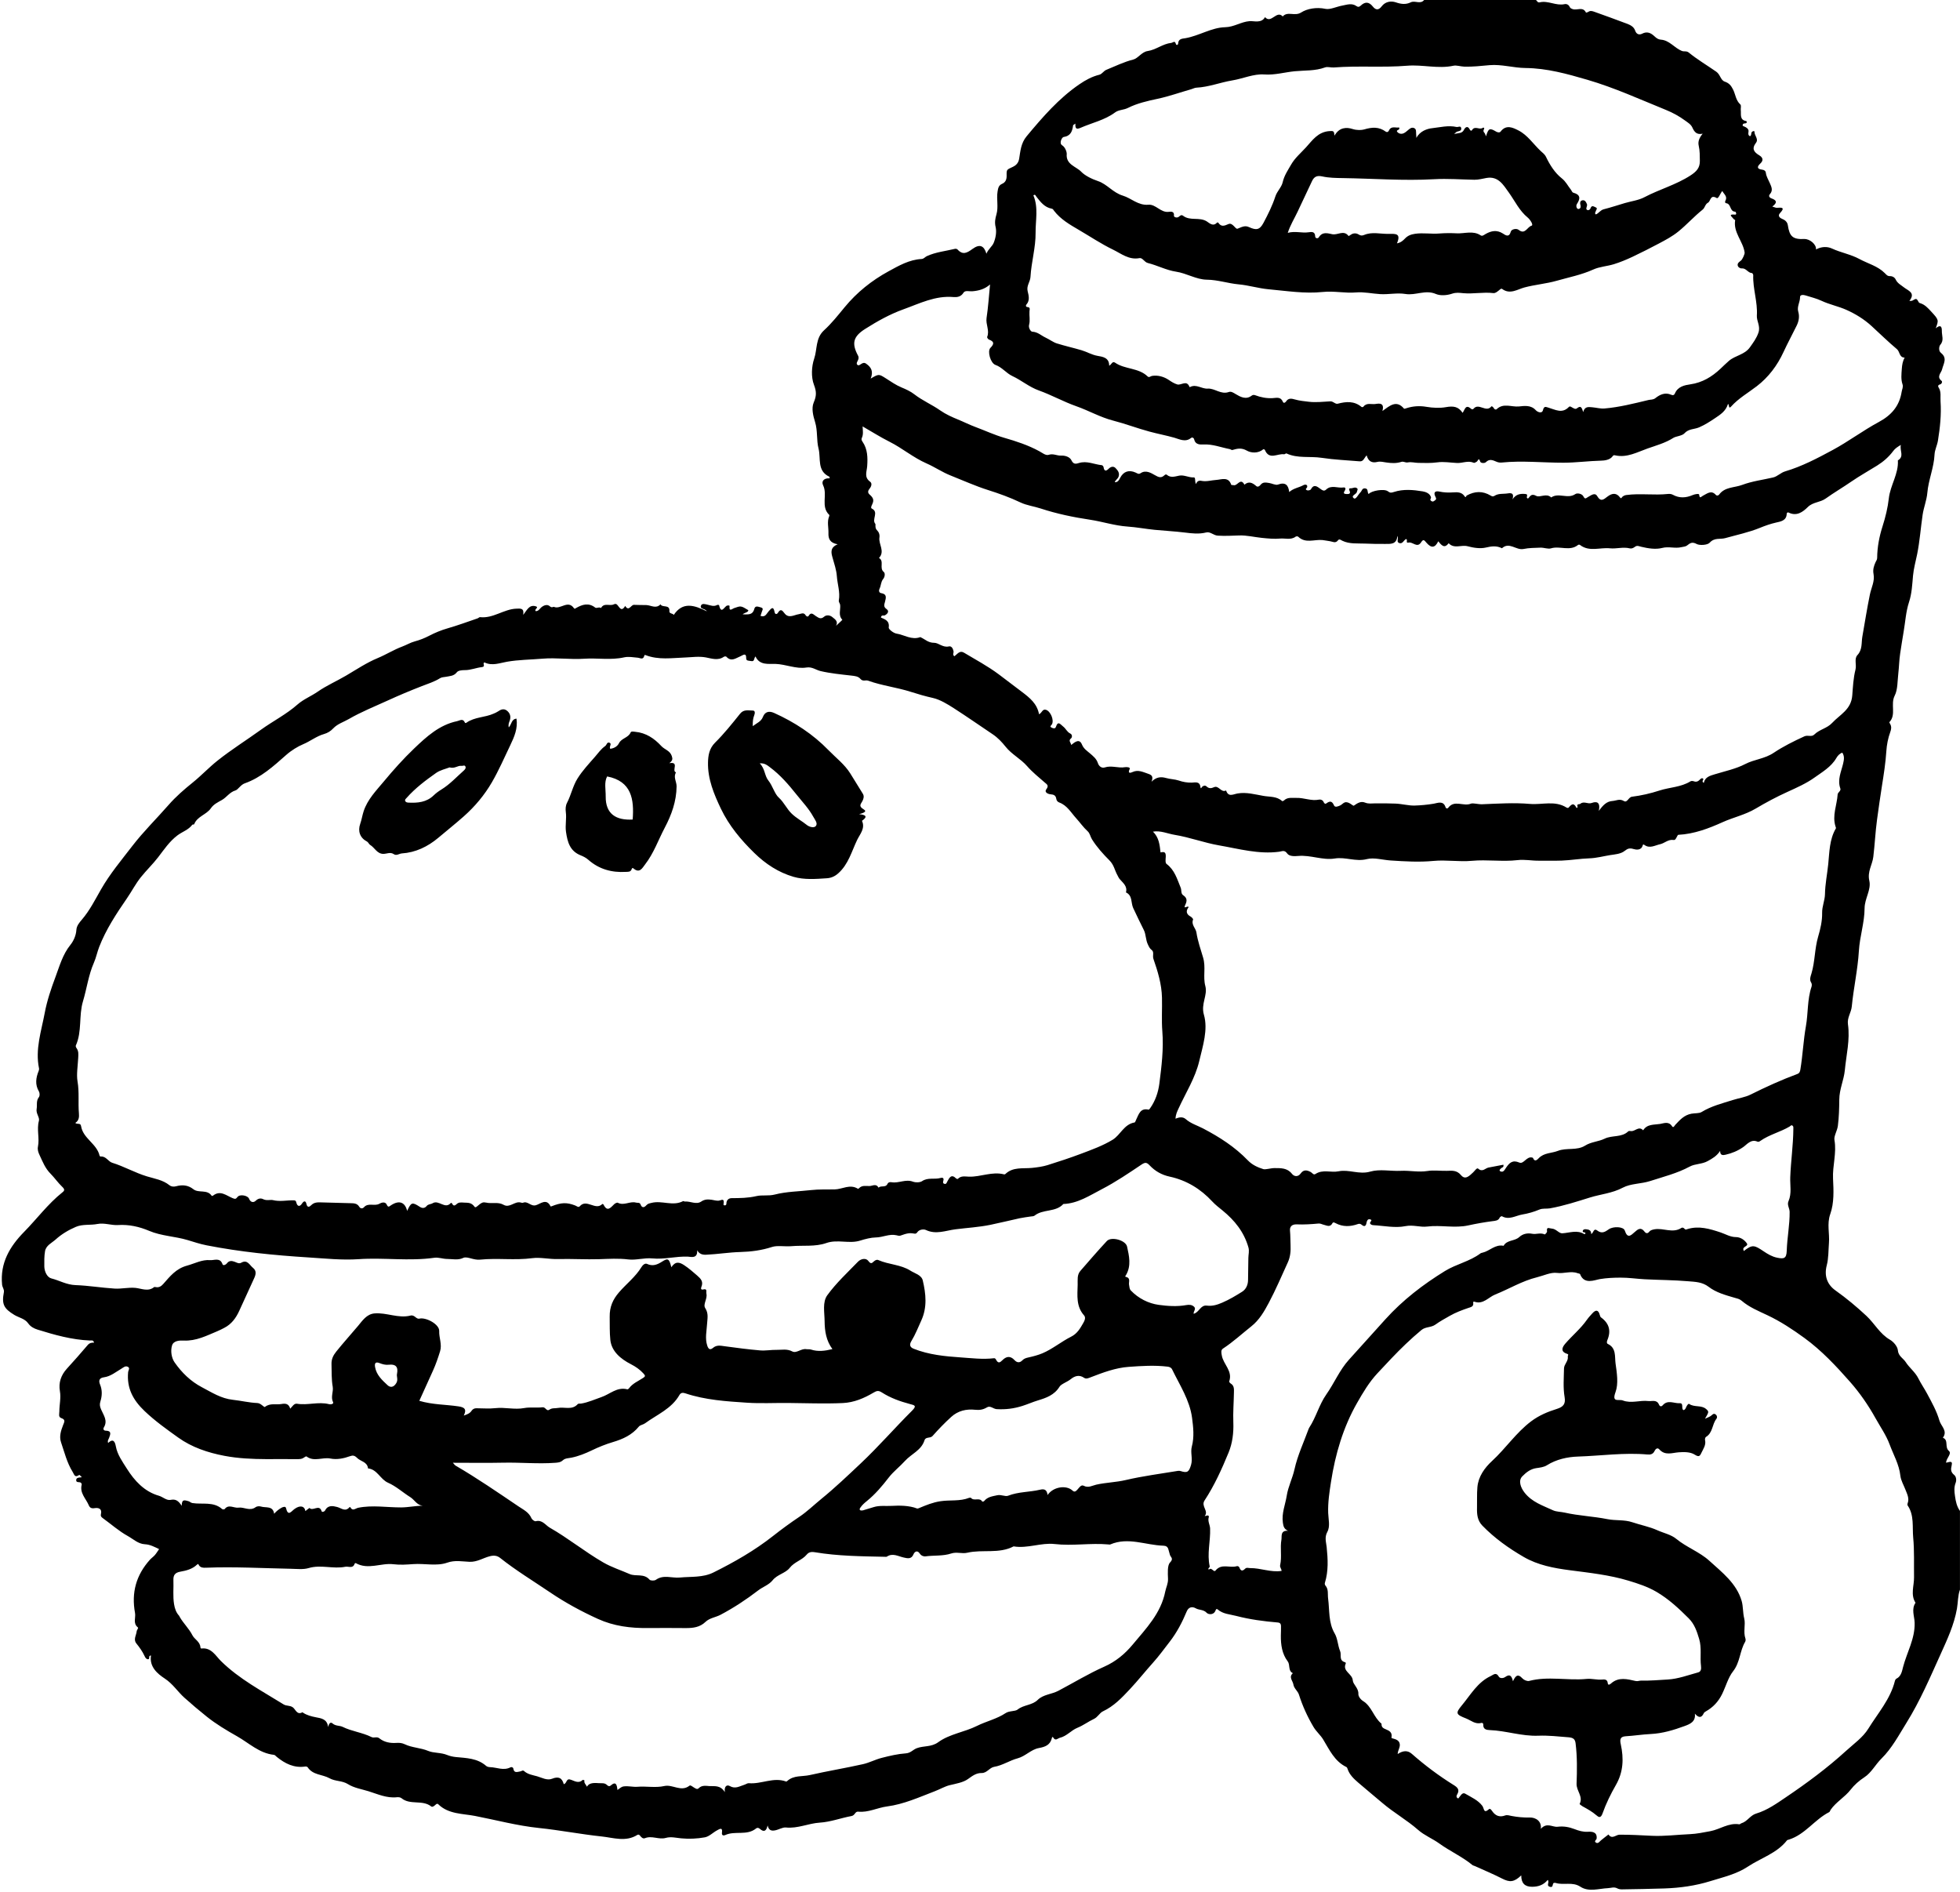 <?xml version="1.0" encoding="UTF-8"?>
<!DOCTYPE svg PUBLIC '-//W3C//DTD SVG 1.0//EN'
          'http://www.w3.org/TR/2001/REC-SVG-20010904/DTD/svg10.dtd'>
<svg height="1369.1" preserveAspectRatio="xMidYMid meet" version="1.0" viewBox="-1.3 -0.0 1418.3 1369.1" width="1418.3" xmlns="http://www.w3.org/2000/svg" xmlns:xlink="http://www.w3.org/1999/xlink" zoomAndPan="magnify"
><g id="change1_1"
  ><path d="M1413.368,1082.421c-0.466-3.236-0.787-6.312,0.495-9.569c0.657-1.669,0.502-4.396-1.061-5.651 c-2.542-2.042-2.532-4.069-1.834-6.937c0.976-4.012-2.258-2.138-4.03-1.918c0.082-3.406,4.4-6.502,2.01-8.557 c-3.261-2.804,0.042-7.832-4.339-9.518c3.661-4.973-1.328-8.342-2.473-12.339 c-1.973-6.89-5.517-13.182-8.889-19.491c-2.012-3.764-4.48-7.291-6.379-11.106 c-2.298-4.616-6.532-7.694-9.143-11.797c-1.773-2.787-5.328-4.255-5.692-8.552 c-0.232-2.737-3.092-6.125-5.695-7.623c-7.359-4.236-11.127-11.736-17.027-17.245 c-7.074-6.606-14.487-12.789-22.359-18.375c-6.314-4.48-8.295-10.854-6.367-18.243 c1.355-5.195,1.163-10.801,1.588-16.23c0.541-6.898-1.567-13.708,0.936-20.797 c2.884-8.165,2.436-17.062,2.018-25.664c-0.456-9.368,2.721-18.498,1.012-28.05 c-0.488-2.73,2.021-6.546,2.488-10.194c0.805-6.286,0.972-12.797,1.014-18.887 c0.053-7.679,3.336-14.176,4.016-21.322c1.052-11.054,3.86-22.065,2.262-33.229 c-0.692-4.836,2.338-8.413,2.772-12.907c1.298-13.435,4.336-26.734,5.132-40.178 c0.62-10.479,4.087-20.51,4.127-30.815c0.028-7.14,4.926-13.456,3.431-19.961 c-1.53-6.657,2.175-11.519,2.879-17.277c1.095-8.954,1.482-18.037,2.697-26.874 c1.11-8.075,2.252-16.239,3.534-24.339c1.335-8.429,2.661-16.8,3.213-25.38 c0.276-4.282,1.19-9.323,2.849-13.778c0.709-1.904,1.025-3.87-0.092-5.787 c-0.246-0.422-0.693-1.164-0.562-1.304c5.17-5.514,0.589-12.868,3.88-19.279 c2.178-4.243,1.939-10.483,2.566-15.854c0.569-4.872,0.615-9.755,1.37-14.667 c0.795-5.173,1.625-10.629,2.517-15.79c1.223-7.08,1.6-14.39,3.872-21.283 c2.05-6.22,2.312-12.646,2.891-19.09c0.47-5.242,1.956-10.393,2.999-15.583 c1.892-9.417,2.564-19.002,3.954-28.484c0.784-5.355,2.942-10.545,3.407-15.902 c0.819-9.44,4.781-18.217,5.219-27.704c0.159-3.45,1.899-6.603,2.463-10.093 c1.523-9.423,2.538-18.816,1.882-28.363c-0.233-3.392,0.657-6.89-1.387-10.075 c-0.763-1.19-0.2-1.93,1.282-2.332c0.987-0.268,1.584-1.885,0.845-2.467 c-3.845-3.03-0.284-5.636,0.369-8.304c1.003-4.097,4.015-8.135-0.79-11.903 c-2.039-1.599-1.284-4.972-0.536-5.825c2.89-3.297,1.101-6.663,1.161-10.003 c0.065-3.591-1.108-4.712-4.421-1.996c2.192-5.927,2.329-6.055-3.397-12.227 c-2.144-2.312-4.377-4.823-7.612-5.87c-0.413-0.134-0.979-0.268-1.159-0.582 c-1.777-3.105-1.747-3.097-4.776-1.332c-0.379,0.221-0.946,0.118-2.132,0.235 c4.705-6.006-0.878-7.404-3.923-9.826c-2.172-1.728-4.694-2.93-5.979-5.687 c-0.711-1.526-2.38-2.494-4.109-2.454c-1.894,0.044-2.582-0.972-3.817-2.212 c-5.073-5.096-12.19-6.845-18.349-10.188c-6.22-3.376-13.365-4.572-19.838-7.57 c-3.48-1.612-7.707-1.442-11.555,0.68c0.432-3.601-4.504-7.745-8.496-7.571 c-8.236,0.359-10.679-1.781-11.89-10.014c-0.326-2.217-1.941-3.707-4.067-4.543 c-2.033-0.8-3.286-2.354-1.619-4.144c3.905-4.192,1.399-4.157-2.22-3.882c-0.88,0.067-1.806-0.472-3.33-0.911 c3.953-2.855,3.023-4.627-0.541-5.877c-1.521-0.533-2.358-1.775-1.207-3.06c2.539-2.835,1.023-5.505-0.081-8.112 c-1.02-2.408-2.496-4.609-2.825-7.301c-0.188-1.543-1.262-2.159-2.776-2.349 c-3.738-0.47-3.693-2.161-1.25-4.398c2.566-2.349,1.766-4.453-0.712-5.937c-3.918-2.346-5.694-4.794-2.396-9.114 c2.059-2.697-1.227-5.222-1.112-8.023c0.029-0.713-1.361-0.464-1.937,0.29c-0.672,0.88-0.053,2.386-1.337,3.022 c-2.301-1.214-0.29-3.42-1.335-4.993c-1.016-1.528-2.617-1.923-3.922-2.556 c-0.285-2.724,2.697-0.926,3.016-2.609c-0.141-0.3-0.245-0.822-0.419-0.846 c-5.019-0.705-3.597-5.038-3.971-7.898c-0.16-1.221,0.499-3.369-0.323-4.102 c-3.263-2.908-3.47-7.208-5.231-10.749c-1.448-2.912-2.885-4.689-6.056-5.778 c-3.044-1.045-3.164-5.101-6.119-7.162c-6.623-4.622-13.627-8.736-19.876-13.84 c-1.736-1.418-3.403-0.514-5.125-1.22c-5.39-2.209-8.924-7.745-15.2-8.143 c-1.761-0.112-3.157-1.123-4.526-2.419c-2.463-2.33-5.228-3.817-8.918-1.885 c-2.029,1.062-4.131,0.508-5.051-2.2c-1.01-2.97-3.627-4.169-6.317-5.166 c-7.712-2.859-15.41-5.76-23.174-8.473c-1.284-0.449-2.857-1.042-4.331-0.017 c-0.511,0.355-1.72,0.68-1.752,0.611c-2.177-4.584-6.388-1.506-9.492-2.505 c-1.028-0.331-1.889-0.66-2.314-1.625c-0.728-1.649-2.279-2.32-3.678-2.01 c-6.167,1.369-11.88-2.753-17.984-1.315c-1.6,0.377-1.898-1-2.733-1.674c-26.981,0-53.962,0-80.943,0 c-2.734,3.346-6.596,0.162-9.645,1.663c-3.583,1.764-7,1.337-10.741,0.049 c-3.788-1.304-7.818-0.44-10.326,2.87c-2.421,3.194-4.5,2.509-6.411,0.126 c-2.822-3.519-5.627-3.584-8.72-0.67c-1.024,0.965-1.909,1.22-3.057,0.402 c-3.394-2.418-6.896-1.038-10.424-0.383c-4.096,0.761-8.787,3.055-12.058,2.347 c-6.574-1.423-13.394-0.079-17.551,2.592c-4.782,3.073-9.822-1.148-13.378,2.897 c-4.463-4.808-8.341,5.606-12.816,0.493c-2.596,4.675-7.979,2.667-11.153,2.907 c-6.262,0.474-11.18,4.257-17.716,4.394c-9.788,0.205-18.79,6.196-28.664,7.927 c-2.336,0.409-5.19,0.292-5.331,3.953c-0.032,0.836-1.285,1.513-1.651,0.206 c-0.772-2.759-2.101-0.875-3.388-0.736c-6.132,0.662-10.953,4.996-17.016,5.883 c-4.322,0.632-6.958,5.29-10.388,6.15c-6.885,1.726-13.012,4.804-19.439,7.405 c-2.153,0.871-3.089,3.085-5.194,3.605c-5.279,1.304-9.909,3.834-14.365,6.879 c-15.003,10.253-26.661,23.791-38.187,37.615c-4.214,5.054-4.514,10.9-5.44,16.398 c-0.581,3.45-2.907,4.943-4.373,5.659c-4.431,2.165-4.782,1.695-4.665,6.27c0.071,2.792-0.679,4.975-3.309,6.111 c-2.566,1.109-2.88,3.227-3.266,5.64c-0.88,5.49,0.779,11.059-0.82,16.533 c-0.849,2.906-1.387,5.677-0.578,9.076c0.854,3.587,0.026,8.054-1.45,11.553c-1.054,2.497-3.896,4.434-5.205,7.756 c-1.75-5.926-4.888-7.246-10.089-3.451c-4.008,2.926-7.023,4.573-10.85,0.36 c-0.361-0.398-1.294-0.58-1.858-0.442c-6.83,1.669-13.935,2.322-20.402,5.325 c-1.285,0.597-2.038,1.934-3.807,2.028c-8.835,0.468-16.413,4.856-23.82,8.903 c-12.121,6.624-22.85,15.148-31.768,25.984c-4.727,5.743-9.428,11.699-14.9,16.689 c-6.287,5.733-4.832,13.707-7.126,20.466c-1.968,5.8-2.304,13.394-0.172,18.976 c1.928,5.048,1.84,8.088-0.166,12.77c-1.843,4.301-0.333,9.928,0.965,14.149 c1.997,6.491,0.933,13.08,2.519,19.249c1.795,6.978-1.277,16.152,7.861,20.364 c0.149,0.069,0.097,0.574,0.18,1.172c-3.775-0.343-6.3,1.809-4.712,5.071c3.336,6.853-1.952,15.315,4.425,21.374 c0.152,0.145,0.065,0.669-0.055,0.955c-1.695,4.023-0.385,8.167-0.535,12.25 c-0.145,3.97,0.964,7.026,6.674,8.048c-5.615,2.312-4.723,6.112-3.76,9.482c1.277,4.469,2.87,9.282,3.154,13.484 c0.396,5.85,2.518,11.658,1.442,17.621c-0.221,1.223,0.835,2.221,0.956,3.221 c0.436,3.617-1.572,7.571,1.597,10.831c0.009,0.009-0.64,0.682-1.002,1.023 c-1.176,1.105-2.362,2.199-3.544,3.297c1.746-3.286-0.879-4.746-2.632-6.237 c-1.767-1.503-4.336-1.813-6.043-0.324c-2.479,2.163-4.014,0.718-6.005-0.49 c-1.566-0.951-3.297-3.365-5.172-0.144c-0.607,1.043-1.787,0.204-2.082-0.297 c-1.448-2.454-3.181-1.183-5.126-0.879c-3.473,0.541-7.322,3.391-10.409-0.86 c-1.514-2.086-2.812-3.211-4.607-0.16c-0.638,1.085-2.067,1.422-2.414-0.521 c-0.888-4.972-2.751-2.268-4.33-0.524c-1.566,1.73-2.395,4.574-5.878,3.241c0.301-0.889,0.66-1.758,0.885-2.662 c0.316-1.271,1.829-2.865-0.79-3.488c-1.729-0.411-3.877-1.517-4.567,1.125c-1.29,4.935-5.087,3.834-8.426,3.961 c0.58-0.605,1.341-0.804,2.02-1.159c0.835-0.437,1.981-0.596,2.068-1.875c-5.377-3.282-5.358-3.226-10.355-1.462 c-1.246,0.44-3.67,2.868-3.226-1.354c0.085-0.813-0.911-0.604-1.596-0.532c-1.984,0.207-4.343,6.966-5.982-0.298 c-0.033-0.147-1.033-0.31-1.387-0.114c-2.464,1.367-4.756,0.268-7.143-0.254 c-1.548-0.339-3.833-1.092-4.537,0.658c-1.085,2.695,2.48,1.782,4.285,4.202 c-9.416-4.649-17.605-7.032-24.023,2.615c-0.514-1.26-3.324-0.777-3.156-2.726 c0.448-5.227-5.144-2.261-6.417-4.992c-3.236,3.498-6.811,0.689-10.248,0.57c-2.979-0.103-5.967,0.004-8.94-0.168 c-2.193-0.127-3.712,5.207-6.369,0.759c-2.819,4.829-4.172,0.778-5.944-0.959 c-0.687-0.674-1.547-0.524-2.329-0.142c-2.917,1.425-7.058-1.418-9.213,2.645 c-1.372-1.043-3.203,0.466-4.239-0.34c-4.783-3.721-9.293-2.231-13.813,0.33 c-0.604,0.342-1.014,0.898-1.573,0.098c-4.335-6.213-9.668,1.17-14.429-0.925 c-0.514-0.226-1.539,0.942-2.947-0.389c-1.788-1.69-4.372-0.867-6.292,0.8c-1.213,1.053-1.967,2.755-3.952,2.673 c-1.421-1.244,2.623-2.673,0.092-3.47c-4.886-1.537-6.495,2.957-9.168,6.157c0.787-4.94-1.835-4.581-4.861-4.478 c-9.214,0.312-16.852,7.245-26.378,6.143c-0.538-0.062-1.126,0.664-1.742,0.873 c-7.238,2.457-14.415,5.134-21.758,7.23c-4.616,1.318-9.22,3.245-13.197,5.315 c-3.474,1.81-6.825,3.135-10.517,4.123c-3.162,0.847-5.992,2.595-9.084,3.742 c-6.076,2.254-11.656,5.81-17.661,8.299c-8.153,3.38-15.471,8.303-22.973,12.72 c-6.774,3.987-14.031,7.118-20.523,11.618c-4.739,3.285-10.335,5.498-14.603,9.261 c-8.144,7.184-17.82,12.04-26.541,18.323c-10.402,7.494-21.309,14.305-31.389,22.329 c-6.25,4.975-11.696,10.813-17.883,15.802c-6.217,5.013-12.247,10.223-17.485,16.218 c-8.708,9.966-18.189,19.231-26.292,29.755c-7.873,10.225-16.158,20.091-22.618,31.37 c-4.293,7.497-8.185,15.299-13.897,21.94c-1.826,2.123-3.753,4.449-3.931,7.383 c-0.25,4.122-2.152,8.139-4.288,10.78c-5.671,7.012-7.917,15.458-10.888,23.394 c-3.135,8.373-6.091,17.122-7.723,25.877c-2.457,13.18-7.018,26.335-4.128,40.136 c0.124,0.595-0.053,1.326-0.29,1.912c-1.98,4.903-2.681,9.768,0.131,14.632c0.807,1.397,0.742,3.402,0.054,4.278 c-2.126,2.709-1.114,5.71-1.625,8.548c-0.593,3.29,2.32,6.114,1.653,8.547 c-1.722,6.285,0.557,12.508-0.694,18.658c-0.455,2.239,0.221,4.174,1.179,6.205c2.23,4.73,3.955,9.439,7.951,13.45 c2.822,2.833,5.354,6.543,8.307,9.332c2.127,2.01,1.843,2.865,0.29,4.101c-10.483,8.344-18.421,19.138-27.727,28.61 C5.782,901.864-1.325,913.802,0.208,929.496c0.195,1.996,1.695,3.44,1.299,5.487 c-1.684,8.71,0.018,11.826,7.528,16.394c3.344,2.035,7.606,2.667,10.037,6.089 c1.735,2.442,4.128,3.729,6.849,4.577c12.356,3.851,24.788,7.335,37.837,7.873 c1.032,0.043,2.43-0.616,3.011,1.538c-1.808-0.069-3.334,0.233-4.629,1.77 c-4.909,5.824-10.001,11.497-15.113,17.145c-4.194,4.634-6.046,10.14-4.983,16.135 c0.896,5.05-0.407,9.842-0.393,14.753c0.005,1.731-0.888,4.023,1.417,4.803c3.314,1.12,2.139,2.87,1.313,5.002 c-1.554,4.011-2.975,8.239-1.512,12.498c2.486,7.243,4.26,14.774,8.395,21.401 c1.147,1.839,1.464,4.412,4.538,2.359c0.745-0.497,0.97,0.623,1.486,0.919c0.315,0.181,1.112,0.603-0.021,0.693 c-1.537,0.123-3.428,0.189-3.444,2.037c-0.019,2.125,2.526,0.942,3.524,1.947c0.299,0.301,0.566,0.914,0.47,1.286 c-1.567,6.092,3.042,10.044,5.102,14.871c0.824,1.931,1.966,2.495,4.303,2.122c2.71-0.433,5.509,0.355,4.509,4.347 c-0.342,1.367,0.217,2.074,1.304,2.856c6.042,4.346,11.675,9.402,18.136,12.971 c3.94,2.176,7.495,5.725,12.391,5.959c3.783,0.181,6.886,1.918,10.271,3.506 c-1.18,1.682-2.025,3.127-3.108,4.363c-1.089,1.243-2.521,2.184-3.622,3.418 c-9.872,11.058-13.433,23.672-10.693,38.465c0.639,3.448-1.705,7.384,2.062,10.435 c0.605,0.49-0.775,1.821-0.841,2.62c-0.243,2.976-2.647,6.004-0.26,8.96 c2.307,2.857,4.412,5.8,5.959,9.154c0.457,0.99,1.07,2.231,2.431,2.285c1.89,0.075-0.208-2.698,2.194-2.705 c-1.286,8.252,4.761,13.253,9.978,16.675c5.845,3.833,9.334,9.507,14.255,13.911 c5.242,4.691,10.66,9.275,16.121,13.638c6.739,5.385,14.263,9.888,21.803,14.14 c8.711,4.913,16.191,12.378,26.838,13.51c0.705,0.075,1.34,0.927,1.982,1.449 c6.031,4.905,12.586,8.221,20.702,6.994c0.545-0.082,1.449,0.156,1.711,0.557 c3.755,5.729,10.645,5.056,15.73,7.906c4.277,2.397,9.188,1.626,13.441,4.302 c4.366,2.746,9.917,3.597,14.825,5.122c6.511,2.023,13.211,5.153,20.509,4.344c1.099-0.122,2.576,0.025,3.358,0.675 c6.279,5.213,15.144,0.937,21.484,5.954c0.919,0.727,2.17-0.286,3.071-1.11c0.589-0.54,1.301-1.197,2.129-0.389 c7.369,7.189,17.715,6.691,26.486,8.39c15.361,2.975,30.525,7.088,46.311,8.726 c15.094,1.566,30.234,4.539,45.398,6.137c8.414,0.887,17.447,4.152,25.806-1.135 c0.777-0.491,1.515-0.08,2.089,0.723c0.805,1.128,2.103,2.201,3.363,1.674 c5.042-2.107,10.07,1.206,15.068-0.203c3.763-1.06,7.418-0.065,11.187,0.296c5.656,0.541,11.545,0.29,17.133-0.73 c3.168-0.579,5.867-3.489,8.91-5.098c1.543-0.816,4.091-2.608,3.474,1.688c-0.283,1.977,0.952,2.4,2.475,1.711 c7.072-3.202,15.643,0.684,22.245-4.752c0.862-0.71,1.893-0.429,2.726,0.319 c2.952,2.65,4.702,1.592,5.58-2.466c0.843,3.3,2.425,4.082,5.23,3.592c2.801-0.489,5.597-2.368,8.032-2.114 c8.546,0.893,16.236-3.002,24.517-3.516c7.79-0.484,15.265-3.355,22.92-4.772 c2.656-0.492,2.5-3.417,4.896-3.167c7.287,0.758,13.807-2.862,20.879-3.783 c11.993-1.562,23.175-6.651,34.469-10.976c3.659-1.401,7.489-3.594,10.71-4.372 c4.574-1.105,9.751-1.938,13.223-4.391c3.275-2.312,5.953-4.503,10.034-4.44 c3.806,0.06,5.712-3.921,9.048-4.475c6.087-1.011,11.147-4.611,16.995-6.164 c5.591-1.484,9.65-6.392,15.351-7.431c4.566-0.832,8.186-2.182,9.376-7.145c0.095-0.396,0.385-1.515,1.073-0.355 c1.582,2.667,3.241,0.432,4.798,0.064c4.921-1.165,8.098-5.399,12.727-7.263 c4.129-1.663,7.785-4.467,11.84-6.36c2.787-1.301,4.168-4.395,6.473-5.474 c7.997-3.743,13.804-9.901,19.61-16.105c5.798-6.194,11.067-12.864,16.743-19.184 c4.259-4.742,8.064-9.999,12.001-15.071c5.165-6.653,9.096-14.154,12.346-21.98 c1.249-3.007,3.807-3.794,6.545-2.225c2.487,1.425,5.614,0.758,7.943,3.292c1.019,1.107,4.835,1.881,6.28-1.528 c0.264-0.622,0.6-1.855,1.681-0.92c3.847,3.327,8.687,3.44,13.298,4.642 c9.918,2.586,19.97,3.906,30.116,4.766c1.858,0.158,2.304,1.163,2.352,2.534 c0.08,2.294-0.084,4.595-0.106,6.893c-0.064,6.677,0.819,13.216,4.933,18.668c2.011,2.664,0.065,6.84,3.77,8.583 c-3.228,2.87-0.051,5.449,0.362,8.157c0.45,2.957,3.182,4.703,4.021,7.348 c2.612,8.233,6.163,16.016,10.565,23.423c1.949,3.279,5.058,5.901,6.912,8.94 c4.66,7.638,8.239,15.882,16.91,20.064c0.365,0.177,0.615,0.763,0.756,1.21 c1.352,4.301,4.678,7.364,7.773,10.047c5.72,4.957,11.695,9.794,17.403,14.672 c8.292,7.087,17.788,12.378,25.928,19.534c4.604,4.048,10.438,6.308,15.33,9.843 c7.739,5.593,16.547,9.481,23.938,15.563c0.485,0.399,1.216,0.491,1.815,0.763 c6.589,2.995,13.289,5.771,19.725,9.065c5.497,2.812,8.605,2.642,13.808-2.329 c-0.013,5.554,2.471,8.256,7.873,8.241c4.54-0.013,8.355-1.34,11.266-4.962c1.586,1.656-1.272,4.054,1.449,4.949 c2.532,0.832,1.922-1.498,2.65-2.547c0.226-0.326,1.221-0.359,1.76-0.192c5.769,1.786,12.026-1.063,17.791,2.715 c6.092,3.993,13.388,1.323,20.004,1.033c2.224-0.098,4.327-1.105,6.672,0.149 c0.981,0.525,2.243,0.754,3.372,0.735c10.223-0.164,20.448-0.32,30.666-0.663 c11.35-0.379,22.579-1.94,33.418-5.318c9.253-2.884,18.809-4.996,27.127-10.523 c9.447-6.276,20.892-9.562,28.256-18.968c0.255-0.326,0.871-0.39,1.331-0.533 c11.758-3.647,18.61-14.508,29.198-19.89c0.497-0.252,0.659-1.121,1.032-1.664 c3.947-5.735,10.242-9.086,14.548-14.65c2.558-3.305,6.015-6.395,9.927-8.941 c5.009-3.261,7.94-9.166,12.356-13.523c7.548-7.446,12.529-16.941,18.101-25.902 c9.762-15.699,17.002-32.674,24.594-49.454c4.842-10.702,9.845-21.391,11.893-33.109 c0.798-4.568,0.564-9.3,2.179-13.741c0-18.986,0-37.972,0-56.958 C1414.627,1089.984,1413.918,1086.245,1413.368,1082.421z M1332.427,552.493c-1.365,5.831-4.299,11.658-2.021,18.006 c0.646,1.8-1.841,2.741-1.943,4.311c-0.503,7.723-4.071,15.247-1.55,23.168c0.149,0.467,0.452,1.11,0.267,1.425 c-4.717,7.994-4.645,17.232-5.531,25.884c-0.738,7.208-2.237,14.39-2.358,21.731 c-0.074,4.458-2.148,8.767-2.054,13.506c0.117,5.829-1.25,11.612-2.894,17.216 c-2.561,8.729-2.232,17.956-4.838,26.659c-0.66,2.205-1.644,4.343-0.129,6.684 c0.466,0.719,0.47,2.033,0.176,2.902c-3.125,9.236-2.364,19.009-4.037,28.417 c-1.855,10.429-2.293,21.009-4.025,31.432c-0.209,1.258-0.546,2.622-2.061,3.183 c-11.654,4.318-22.924,9.441-34.056,14.999c-3.747,1.871-8.479,2.543-12.721,3.881 c-7.719,2.435-15.585,4.378-22.665,8.704c-1.776,1.085-4.845,0.751-7.33,1.214 c-5.277,0.982-8.31,4.47-11.58,7.932c-0.734,0.777-1.437,2.707-2.45,1.135 c-2.457-3.815-5.918-2.101-8.731-1.654c-4.268,0.678-9.32-0.038-12.171,4.606 c-3.171-3.456-5.87,0.997-8.874,0.546c-0.631-0.095-1.552-0.153-1.922,0.205 c-4.794,4.622-11.602,2.621-17.107,5.311c-4.41,2.155-9.705,2.235-14.1,5.002 c-6.005,3.78-13.33,1.326-19.713,3.812c-4.611,1.795-10.059,1.279-13.891,5.342 c-1.044,1.106-2.894,2.955-4.088-0.208c-0.046-0.123-0.262-0.21-0.416-0.258 c-4.222-1.309-6.257,4.981-9.518,3.571c-4.955-2.141-7.188,0.303-9.457,3.555 c-0.974,1.396-1.824,3.384-3.537,3.017c-2.415-0.518-0.788-1.867,0.107-2.666 c0.541-0.483,1.732-0.266,1.393-2.339c-3.708,0.701-7.297,1.333-10.865,2.07 c-2.391,0.494-4.269,3.547-7.364,0.774c-0.997-0.894-2.467,1.594-3.67,2.688 c-2.493,2.266-5.596,5.848-8.763,2.029c-3.113-3.753-6.554-3.232-10.386-3.139 c-4.632,0.112-9.367-0.611-13.883,0.116c-6.505,1.048-12.857-0.445-19.296-0.122 c-7.392,0.371-15.265-1.423-22.107,0.561c-8.078,2.342-15.354-1.763-22.953-0.213 c-5.498,1.122-11.412-1.581-16.682,1.921c-1.474,0.979-2.28-0.742-3.382-1.353 c-2.603-1.445-5.194-2.03-7.316,0.96c-1.942,2.736-4.769,2.314-6.33,0.314 c-3.408-4.369-8.02-4.136-12.567-4.168c-2.782-0.02-6.527,1.252-8.197,0.737 c-3.858-1.19-7.955-2.99-11.123-6.281c-9.357-9.718-20.517-16.899-32.475-23.146 c-4.138-2.162-8.823-3.505-12.46-6.709c-2.06-1.815-4.6-1.542-7.456-0.331 c0.142-3.201,1.238-5.297,2.255-7.513c5.185-11.3,12.014-21.944,14.911-34.171 c2.617-11.044,6.481-22.845,3.386-33.526c-2.316-7.991,2.825-14.064,1.019-20.796 c-1.815-6.764,0.495-13.472-1.602-20.564c-1.728-5.846-3.898-11.965-4.852-18.235 c-0.47-3.085-3.915-5.495-2.405-9.311c0.17-0.431-1.009-1.72-1.81-2.154c-3.389-1.84-3.376-4.271-1.434-6.792 c-0.373-1.589-4.307,2.276-2.32-1.888c1.382-2.898,1.154-4.902-1.65-6.782 c-1.744-1.169-1.006-3.613-1.756-5.427c-2.583-6.243-4.362-12.821-10.248-17.203 c-1.069-0.796-0.625-3.741-0.552-5.229c0.202-4.147-1.976-3.376-3.785-3.089 c-0.626-5.524-1.142-10.845-5.473-15.031c5.526-0.945,10.5,1.472,15.666,2.311 c10.892,1.768,21.348,5.764,32.15,7.631c14.335,2.478,28.636,6.561,43.477,4.604 c2.138-0.282,3.869-1.537,5.858,1.286c1.522,2.161,5.367,2.002,7.992,1.766c8.965-0.805,17.654,3.259,26.371,1.845 c7.846-1.272,15.178,2.477,23.174,0.448c5.299-1.345,11.413,0.581,17.168,0.963 c10.359,0.688,20.784,1.323,31.092,0.335c9.322-0.893,18.549,0.785,27.796-0.076 c11.022-1.026,22.143,0.773,33.019-0.503c5.299-0.622,10.256,0.476,15.346,0.415 c5.541-0.067,11.179,0.142,16.748-0.077c6.679-0.262,13.326-1.417,20.005-1.641 c5.14-0.172,10.116-1.558,15.074-2.346c3.27-0.52,7.499-0.719,10.416-3.045c2.141-1.707,3.632-2.197,6.466-1.32 c1.659,0.513,5.502,1.156,6.524-2.546c0.225-0.814,0.476-0.992,1.297-0.4c3.853,2.779,7.632,0.269,11.303-0.535 c3.296-0.722,5.904-3.705,9.771-3.078c1.297,0.21,1.8-1.256,2.381-2.263c0.308-0.534,0.668-1.458,1.04-1.476 c11.398-0.543,22.192-4.676,32.074-9.143c7.807-3.529,16.302-5.295,23.943-9.834 c7.256-4.311,14.965-8.439,22.811-12.002c6.793-3.085,13.926-6.26,19.721-10.427 c5.502-3.956,12.092-7.693,15.812-14.131c0.952-1.647,2.305-3.223,4.334-3.91 C1333.486,547.17,1333.13,549.493,1332.427,552.493z M1372.039,333.119c0.607,9.787-5.501,17.944-6.565,27.59 c-0.715,6.48-2.396,13.443-4.506,20.042c-2.344,7.331-3.86,15.058-3.911,22.873 c-0.009,1.383-0.694,2.1-1.144,3.097c-1.234,2.738-2.1,5.39-1.478,8.602 c1.008,5.202-1.657,9.977-2.665,14.933c-2.067,10.156-3.697,20.374-5.464,30.567 c-0.727,4.194,0.169,9.225-3.52,13.145c-2.525,2.683-0.502,6.929-1.42,10.536 c-1.54,6.051-1.851,12.515-2.33,18.69c-0.801,10.31-8.932,13.818-14.553,19.866 c-3.679,3.96-9.193,4.703-12.879,8.376c-2.079,2.072-4.631,0.153-7.263,1.357 c-7.655,3.502-15.415,7.37-22.133,11.876c-6.601,4.426-14.005,4.716-20.601,8.14 c-6.803,3.532-14.622,5.146-22.051,7.419c-3.519,1.076-7.021,1.95-7.966,6.237 c-2.237-1.371,0.673-2.421-0.68-3.21c-0.828-0.483-1.607,0.245-2.148,0.822 c-1.26,1.343-2.594,1.901-4.442,1.205c-0.705-0.266-1.798-0.306-2.395,0.065 c-6.885,4.275-15.028,4.235-22.449,6.648c-6.466,2.102-13.102,3.62-19.828,4.468 c-2.64,0.333-3.355,4.636-5.896,3.103c-3.07-1.853-5.504-0.215-8.263-0.019 c-4.158,0.295-6.675,2.846-9.839,7.172c1.276-6.531-1.624-7.041-5.206-5.723 c-2.75,1.012-5.561-1.607-8.158,0.573c-0.72,0.605-2.693-0.186-2.089,1.852c0.309,1.043-0.555,1.42-0.825,0.892 c-2.118-4.138-3.845-1.907-5.724,0.145c-0.189,0.206-0.987,0.1-1.336-0.123 c-8.409-5.359-17.671-1.895-26.523-2.665c-11.534-1.003-23.03-0.215-34.531,0.242 c-2.872,0.114-6.732-1.037-8.111-0.451c-5.393,2.291-11.999-2.987-16.444,2.96 c-0.629,0.842-1.679,0.612-1.969-0.328c-1.561-5.059-5.786-3.053-8.534-2.584 c-4.645,0.792-9.687,1.233-13.99,1.351c-4.077,0.111-9.072-1.236-13.721-1.421 c-4.896-0.195-9.803-0.226-14.704-0.169c-2.446,0.029-4.788,0.472-7.264-0.541 c-3.114-1.274-5.567,0.402-8.178,2.217c-0.585,0.406-3.674-3.284-6.515-2.377 c-1.206,0.385-2.113,1.63-3.297,2.179c-1.464,0.678-3.766,1.692-4.491,0.028 c-1.467-3.367-3.053-3.34-5.62-1.453c-0.838,0.617-1.537-0.143-1.89-0.984 c-0.623-1.486-2.176-2.028-3.283-1.789c-5.636,1.215-10.92-1.432-16.431-1.227 c-3.097,0.115-6.378-0.709-8.997,1.845c-0.319,0.311-1.178,0.61-1.357,0.446 c-3.867-3.541-8.801-2.942-13.432-3.737c-6.233-1.069-12.411-2.878-18.764-1.77 c-3.306,0.577-6.661,2.868-8.35-2.175c-3.65,1.861-5.286-3.916-8.73-2.363c-2.034,0.917-3.657,1.082-5.401-0.557 c-0.925-0.868-2.135-0.668-3.176,0.224c-0.305,0.262-1.007,2.207-1.264,0.112c-0.528-4.304-4.124-3.121-6.222-3.088 c-3.414,0.054-6.264-0.424-9.577-1.554c-2.539-0.867-6.098-0.939-9.044-1.782 c-3.945-1.129-7.243-0.638-10.54,2.688c1.13-3.084,0.854-4.695-2.241-5.696 c-3.854-1.246-7.368-3.267-11.615-1.272c-1.149,0.54-3.683,1.335-1.957-2.175c0.724-1.472-2.297-1.574-3.447-1.373 c-4.841,0.848-9.638-1.455-14.522,0.159c-2.323,0.767-4.31-0.897-5.029-3.119 c-1.05-3.242-3.484-5.095-5.879-7.164c-2.118-1.829-4.407-3.213-5.665-6.311 c-1.804-4.442-5.065-1.852-7.763,0.346c-0.259-1.828-2.334-3.068-0.053-4.84c0.719-0.558,1.032-2.645-0.615-3.425 c-2.358-1.116-3.235-3.646-5.21-5.121c-1.878-1.402-3.635-4.476-5.192,0.309c-0.473,1.452-1.81,1.139-2.962,0.596 c-2.008-0.948-0.418-1.531,0.097-2.479c1.673-3.078-1.025-9.445-4.298-10.464 c-2.686-0.837-2.863,2.282-5.051,3.201c-1.38-7.633-6.687-11.889-12.506-16.278 c-5.543-4.181-11.063-8.44-16.639-12.601c-7.944-5.928-16.692-10.59-25.171-15.669 c-3.095-1.854-4.805,1.042-6.894,2.576c-1.657-0.956-0.439-2.406-0.655-3.555c-0.385-2.043-1.459-4-3.423-3.537 c-4.283,1.01-7.424-2.643-10.569-2.623c-4.279,0.027-6.501-2.478-9.603-3.9 c-0.151-0.069-0.332-0.26-0.435-0.221c-6.211,2.339-11.567-1.643-17.317-2.555 c-2.14-0.34-5.743-3.157-5.561-4.38c0.726-4.879-2.641-5.881-5.632-7.214c0.334-2.248,1.934-1.145,2.825-1.609 c2.093-1.091,3.401-3.016,1.218-4.538c-2.425-1.69-1.575-3.371-1.118-5.198c0.724-2.895,1.617-5.613-2.797-6.335 c-1.709-0.28-1.736-2.052-1.122-3.262c1.127-2.221,0.902-4.877,2.597-6.93c1.243-1.506,1.595-4.191,0.425-5.134 c-3.457-2.788,0.591-7.792-3.437-10.097c4.522-4.841-0.398-9.876,0.315-14.784 c0.318-2.19-0.398-3.99-1.878-5.432c-1.458-1.42-0.843-4.185-1.029-4.39c-2.979-3.286,2.772-8.512-2.582-11.128 c-1.007-0.492-0.264-1.982,0.277-3.113c1.441-3.016,0.8-4.721-1.907-7.055 c-1.544-1.331-1.205-2.841,0.034-4.313c1.302-1.548,1.914-3.835,0.371-4.954 c-4.538-3.291-2.428-7.18-2.141-11.321c0.416-6.008,0.35-12.255-3.353-17.604 c-0.628-0.907-1.013-1.756-0.535-2.744c1.194-2.463,0.749-5.104,0.56-8.36c6.866,3.942,13.005,7.844,19.473,11.089 c9.284,4.658,17.206,11.501,26.839,15.707c5.881,2.568,11.329,6.337,17.383,8.728 c9,3.555,17.769,7.569,27.084,10.513c7.863,2.485,15.826,5.346,23.419,8.965 c4.568,2.178,9.852,2.805,14.723,4.409c11.631,3.83,23.67,6.308,35.647,8.106 c9.066,1.361,17.779,4.311,27.135,4.947c6.289,0.427,13.158,1.716,19.565,2.354 c7.288,0.725,14.713,1.077,22.052,1.992c5.101,0.635,10.163,1.228,15.314-0.08 c2.985-0.758,5.244,2.12,8.382,2.31c5.259,0.317,10.404,0.044,15.629-0.139 c5.222-0.182,10.67,1.165,16.037,1.73c4.496,0.473,9.417,0.927,13.434,0.521 c3.502-0.354,7.861,1.231,11.259-1.395c0.389-0.3,1.481-0.295,1.808,0.022c5.281,5.107,11.672,1.881,17.547,2.44 c1.808,0.172,3.589,0.615,5.394,0.835c1.985,0.243,4.059,1.835,5.877-0.646c0.937-1.279,2.247-0.099,3.158,0.333 c5.193,2.466,10.748,1.813,16.189,2.039c4.837,0.201,9.683,0.296,14.523,0.25c4.015-0.038,8.592,0.643,9.111-5.788 c1.076,1.944-0.841,4.15,1.068,5.037c2.612,1.213,3.485-1.904,5.122-2.762c1.79,0.152-0.711,3.137,1.976,2.533 c2.996-0.674,6.186,4.254,9.023-0.22c1.661-2.618,2.373-1.369,3.847,0.332c3.571,4.122,6.214,3.765,8.539-1.052 c2.141,2.564,4.311,5.712,7.527,1.402c3.944,4.29,9.148,0.993,13.692,2.195c4.245,1.123,9.098,1.916,13.232,0.94 c4.212-0.994,7.818-1.443,11.638,0.516c5.331-4.877,10.288,1.657,15.662,0.516 c3.874-0.822,8.073-0.767,12.025-0.948c2.793-0.127,5.582,1.181,7.829,0.492 c6.446-1.978,13.613,2.374,19.594-2.484c0.276-0.224,1.044-0.22,1.329,0.002c6.73,5.251,14.507,1.694,21.748,2.462 c4.693,0.498,9.514-1.174,14.326,0.043c1.29,0.326,2.598-0.267,3.717-1.123c1.588-1.215,2.849-0.436,4.675-0.003 c4.843,1.149,10.332,2.045,14.987,0.829c4.79-1.251,9.287,0.534,13.894-0.561c1.383-0.329,3.019-0.366,4.102-1.194 c2.256-1.726,3.647-2.939,7.096-1.074c1.984,1.072,7.706,0.849,9.37-1.006c3.425-3.82,7.532-2.248,11.201-3.276 c8.412-2.357,16.994-4.13,25.117-7.442c3.84-1.565,7.668-2.925,11.768-3.848 c3.081-0.693,7.447-1.3,7.61-6.24c0.025-0.758,0.649-1.345,1.347-0.998c5.886,2.934,10.276-0.363,13.97-3.997 c3.692-3.631,8.846-3.238,12.875-6.11c6.022-4.292,12.447-8.058,18.568-12.276 c6.05-4.169,12.512-7.736,18.748-11.642c4.486-2.809,8.457-6.279,11.601-10.525 c1.343-1.814,2.976-2.873,5.489-4.375C1373.235,326.103,1376.866,330.225,1372.039,333.119z M768.299,99.144 c5.291-0.783,6.353-4.271,6.937-8.505c0.03-0.221,0.496-0.382,1.647-1.21c-0.179,3.547,0.56,4.445,3.778,3.033 c8.335-3.658,17.436-5.538,24.946-11.123c2.672-1.987,6.181-1.681,9.32-3.259 c6.589-3.312,14.104-5.042,21.414-6.59c8.289-1.755,16.206-4.621,24.311-6.91 c1.278-0.361,2.521-1.083,3.804-1.145c8.938-0.433,17.266-3.816,25.961-5.253c7.78-1.285,15.463-4.853,23.086-4.307 c7.701,0.552,14.822-1.62,22.124-2.325c7.22-0.697,14.807-0.144,21.91-2.771c1.843-0.681,4.211,0.21,6.311,0.045 c17.703-1.39,35.491,0.181,53.154-1.272c11.193-0.921,22.274,2.418,33.495,0.001 c2.16-0.466,5.137,0.581,7.789,0.665c6.151,0.193,12.202-0.541,18.312-1.071 c8.619-0.748,17.245,1.981,26.007,2.064c15.408,0.146,30.123,4.24,44.779,8.523 c19.542,5.712,38.016,14.158,56.819,21.794c5.017,2.038,9.527,4.52,13.795,7.644 c1.993,1.458,4.296,2.786,5.332,5.106c1.406,3.15,3.156,5.459,7.469,4.443c-2.459,2.971-3.576,5.669-2.857,8.776 c0.837,3.614,0.751,7.244,0.808,10.909c0.08,5.129-2.533,7.778-6.721,10.506 c-10.46,6.814-22.512,10.041-33.426,15.793c-4.271,2.25-9.411,2.842-14.142,4.231 c-5.086,1.493-10.118,3.193-15.253,4.486c-2.433,0.612-3.587,2.86-5.67,3.729 c-1.128-0.781-0.296-1.514-0.152-2.236c0.198-0.995,1.754-2.217-0.069-2.906 c-1.109-0.42-2.798-1.878-3.648,0.63c-0.345,1.017-1.347,1.724-2.345,1.304 c-1.216-0.512-0.575-1.672-0.364-2.613c0.107-0.478,0.295-1.046,0.138-1.456c-0.534-1.399-1.25-3.028-2.91-2.976 c-1.909,0.06-2.345,1.582-1.873,3.292c0.34,1.231,0.367,2.364-0.971,2.961 c-0.345,0.154-1.081,0.014-1.312-0.263c-0.834-0.999-0.827-2.383-0.226-3.295c2.547-3.865,2.639-6.742-2.559-8.138 c-0.996-0.267-1.212-1.485-1.808-2.218c-2.216-2.721-3.578-5.817-6.668-8.259 c-4.916-3.886-8.548-9.595-11.306-15.387c-0.968-2.033-2.512-3.034-3.843-4.283 c-5.356-5.023-9.515-11.552-16.134-14.922c-3.914-1.993-8.881-4.536-12.904,0.812 c-0.717,0.954-2.238,0.617-3.268,0.011c-4.713-2.773-5.496-2.467-7.314,3.421 c-0.447-1.036-0.603-1.954-1.137-2.509c-0.856-0.89-0.904-1.607-0.317-2.643 c0.513-0.906-0.289-1.434-0.892-0.986c-2.351,1.748-5.673-1.743-7.727,1.583 c-0.62,1.004-1.327,0.338-1.775-0.54c-1.474-2.893-3.313-1.261-4.007,0.226c-1.381,2.957-3.767,2.358-7.212,3.189 c1.383-1.133,1.684-1.545,2.077-1.672c1.388-0.449,3.386-0.481,3.044-2.533c-0.34-2.039-2.228-0.609-3.371-0.867 c-6.007-1.351-12.132,0.282-17.939,0.919c-3.051,0.335-8.539,1.942-11.111,7.006 c-0.096-1.652-0.133-2.459-0.192-3.264c-0.106-1.466,0.192-3.219-1.532-3.901 c-1.799-0.711-3.117,0.474-4.412,1.589c-0.993,0.855-2.037,1.764-3.221,2.26 c-1.68,0.703-3.533,0.207-4.554-1.144c-1.124-1.488,2.477-0.987,1.404-3.132c-2.496,0.551-5.771-1.505-7.484,2.44 c-0.374,0.862-1.42,1.154-2.136,0.627c-4.987-3.674-9.981-3.317-15.756-1.599 c-1.741,0.518-5.218,0.662-8.205-0.307c-4.419-1.434-9.686-1.378-13.168,4.775 c-0.28-3.301-0.66-3.48-3.568-3.295c-8.493,0.539-12.508,6.809-17.101,11.817 c-3.636,3.964-7.989,7.669-10.607,12.223c-2.321,4.038-5.123,8.08-6.22,12.952 c-0.835,3.707-4.032,6.399-5.3,10.284c-2.164,6.63-5.318,12.999-8.625,19.174 c-2.703,5.048-5.156,5.467-10.464,3.011c-3.121-1.444-5.452,0.097-8.296,1.17 c-1.551,0.585-3.494-4.719-6.574-3.355c-2.991,1.325-5.236,2.214-7.339-0.993 c-0.111-0.17-0.8-0.226-0.934-0.077c-2.862,3.182-5.514,0.304-7.433-0.887 c-5.348-3.32-12.029-0.148-17.07-4.031c-1.295-0.997-2.127-0.121-3.033,0.636 c-1.501,1.254-3.733,0.247-3.621-0.606c0.464-3.538-2.505-3.053-3.732-2.897 c-5.916,0.753-9.299-5.606-14.798-5.139c-7.379,0.626-12.359-4.741-18.461-6.583 c-7.201-2.175-11.318-8.273-17.922-10.499c-4.567-1.54-9.548-4.003-12.235-6.836 c-3.565-3.759-11.247-5.116-10.424-12.944c0.067-0.635-0.7-4.493-3.355-6.164 C764.885,103.609,767.156,99.313,768.299,99.144z M1003.269,169.226c-5.821,0.066-11.68-1.624-17.396,0.75 c-1.459,0.606-2.522,0.647-4.057-0.333c-1.562-0.997-3.778-1.154-5.615,0.193c-0.526,0.386-1.571,1.027-1.604,0.982 c-3.446-4.698-7.899-0.546-11.779-1.34c-3.49-0.714-7.201-1.994-9.781,2.217 c-0.706,1.152-2.607,0.786-2.634-0.62c-0.071-3.725-2.715-3.316-4.76-3.011 c-4.904,0.733-9.767-1.07-15.085,0.425c1.846-5.709,4.777-10.332,7.088-15.232 c3.47-7.356,6.981-14.692,10.398-22.073c1.562-3.374,3.608-4.379,7.536-3.516 c4.801,1.054,9.945,1.119,14.813,1.19c22.037,0.32,44.053,2.067,66.13,0.809 c9.659-0.55,19.394,0.23,29.094,0.396c3.012,0.052,5.882-0.808,8.817-1.305 c8.491-1.438,12.124,5.034,16.109,10.575c4.42,6.145,7.589,13.164,13.696,18.13 c1.617,1.315,4.377,5.407,2.689,5.862c-3.081,0.828-4.629,6.748-9.29,2.988 c-1.528-1.233-5.18-0.534-5.667,1.24c-1.282,4.673-3.979,2.535-5.75,1.407 c-4.372-2.784-8.415-1.968-12.444,0.314c-1.194,0.676-2.431,1.821-3.591,1.048 c-5.533-3.686-11.544-1.212-17.307-1.498c-4.202-0.208-8.513-0.213-12.648,0.126 c-5.863,0.479-11.662-0.638-17.549,0.211c-3.068,0.442-5.329,1.361-7.317,3.444 c-1.486,1.556-3.042,2.95-5.789,3.472C1012.731,168.608,1008.463,169.167,1003.269,169.226z M741.407,220.388 c2.718-3.042,1.65-6.665,0.917-9.737c-0.941-3.943,1.853-6.67,2.06-10.345 c0.601-10.664,3.81-21.262,3.694-31.861c-0.098-8.949,2.159-18.265-1.595-27.075 c1.365-1.091,1.606,0.225,2.189,0.968c2.967,3.789,5.872,7.699,11.048,8.632c1.001,0.18,1.224,0.901,1.72,1.545 c4.727,6.143,11.278,9.938,17.815,13.753c8.247,4.813,16.224,10.177,24.791,14.325 c5.968,2.889,11.558,7.623,19.192,6.172c2.287-0.435,3.425,2.88,6.112,3.546 c6.87,1.704,13.385,5.21,20.304,6.247c7.78,1.165,14.714,5.718,22.337,5.808 c7.96,0.094,15.325,2.673,23.082,3.381c7.21,0.658,14.277,2.883,21.487,3.541 c13.071,1.193,26.373,3.343,39.245,1.97c8.303-0.885,16.16,1.032,24.305,0.322 c5.566-0.485,11.538,0.897,17.376,1.227c6.134,0.346,12.334-1.079,18.193-0.107 c7.425,1.232,14.491-3.258,22.043-0.002c3.332,1.437,8.146,1.012,11.73-0.207c2.969-1.01,5.404-0.618,8.132-0.361 c7.207,0.679,14.409-0.943,21.627-0.074c1.599,0.193,2.757-0.922,3.967-1.827 c0.756-0.565,1.692-1.783,2.579-1.123c5.615,4.182,11.144,0.192,15.986-1.104 c7.8-2.087,15.829-2.694,23.536-4.894c8.836-2.522,17.87-4.263,26.366-8.111 c4.598-2.083,9.994-2.329,14.893-3.846c4.601-1.425,9.144-3.313,13.444-5.338 c6.418-3.023,12.782-6.271,19.07-9.598c4.884-2.584,9.757-5.151,14.187-8.748 c6.139-4.985,11.368-10.899,17.52-15.797c1.76-1.401,1.74-3.87,3.875-5.016 c2.03-1.09,1.53-6.178,6.296-3.392c1.282,0.75,2.41-3.109,4.072-5.093c1.141,2.381,4.022,3.899,2.191,7.191 c-0.373,0.671-0.135,1.605,0.526,1.659c3.815,0.309,2.5,6.059,6.602,6.138c0.499,0.009,1.353,2.247-0.061,2.115 c-5.652-0.529-2.038,1.722-1.063,3.153c0.262,0.385,1.136,0.668,1.099,0.895 c-1.46,8.901,5.745,15.249,6.862,23.379c0.158,1.152-1.595,4.936-2.574,5.748 c-1.096,0.908-2.664,1.79-2.47,3.425c0.172,1.449,1.784,2.415,2.935,2.308c3.221-0.299,4.471,3.31,7.423,3.385 c0.333,0.009,0.936,1.013,0.916,1.537c-0.366,9.832,3.263,19.273,2.62,29.197 c-0.259,4.003,2.774,7.658,1.136,12.396c-1.421,4.112-3.741,7.149-6.128,10.539 c-3.85,5.47-10.573,5.863-15.184,9.815c-2.141,1.835-4.106,3.814-6.148,5.731 c-6.161,5.786-13.049,10.033-21.825,11.292c-4.074,0.585-9.009,1.567-11.088,6.455 c-0.55,1.293-1.376,1.704-2.768,1.084c-4.326-1.927-8.14-0.167-11.355,2.394c-1.706,1.359-3.421,1.008-5.078,1.406 c-10.507,2.527-21.008,5.21-31.808,6.135c-2.87,0.246-5.826-0.6-8.75-0.86 c-2.699-0.24-5.612-0.824-6.656,3.452c-0.977-2.834-1.475-5.145-4.504-2.739 c-1.163,0.924-2.236,0.058-3.235-0.435c-0.887-0.438-1.844-1.381-2.689-0.497 c-4.866,5.089-9.873,1.855-14.881,0.427c-1.713-0.488-3.063-1.305-3.816,1.818 c-0.709,2.939-4.152,1.25-5.15,0.129c-3.542-3.98-8.406-3.149-12.256-2.765 c-5.313,0.53-11.232-2.687-16.069,1.938c-0.63,0.602-1.648,0.214-2.073-0.658 c-0.41-0.841-1.512-1.692-1.828-1.294c-3.792,4.763-9.168-2.922-12.909,1.714 c-0.463,0.574-1.292,0.393-1.818-0.07c-3.955-3.49-4.375,0.685-6.057,2.994 c-3.044-4.555-6.564-5.104-12.175-4.101c-4.071,0.728-9.281,0.568-13.97-0.247 c-4.817-0.837-9.688-0.567-14.414,0.961c-0.61,0.197-1.64,0.58-1.841,0.342 c-5.453-6.482-10.164-2.254-15.609,1.733c1.495-5.733-1.751-5.645-4.972-5.106 c-2.961,0.496-6.46-1.207-8.832,2.015c-0.187,0.254-1.05,0.374-1.28,0.18c-5.272-4.461-11.11-4.003-17.269-2.381 c-1.786,0.47-3.227-1.837-5.393-1.708c-5.168,0.308-10.643,0.879-15.428,0.304 c-3.095-0.371-6.929-0.719-10.308-1.701c-2.043-0.594-4.567-1.181-6.219,1.425 c-0.408,0.643-1.717,1.783-2.344,0.288c-1.59-3.788-4.434-2.824-7.452-2.648 c-4.274,0.25-8.523-0.569-12.557-2.092c-1.101-0.416-1.815-0.269-2.702,0.391 c-4.108,3.058-8.23,0.692-11.417-1.212c-1.815-1.084-3.318-2.117-5.055-1.5 c-5.658,2.008-10.158-2.806-15.121-2.468c-4.476,0.304-8.334-3.501-12.778-1.193 c-0.14,0.073-0.461,0.107-0.471,0.08c-1.935-5.501-5.998-1.055-8.902-1.929c-2.284-0.687-4.194-1.937-6.214-3.3 c-3.225-2.175-7.644-3.574-12.004-2.86c-1.066,0.175-2.104,1.446-3.179,0.402 c-6.569-6.382-16.388-5.016-23.568-9.963c-2.022-1.393-2.517,1.345-4.267,2.184 c0.027-5.933-4.796-6.487-8.517-7.149c-4.124-0.733-7.551-2.874-11.423-4.022 c-5.965-1.768-12.058-3.121-17.943-4.957c-2.621-0.818-5.29-2.878-8.131-4.196 c-3.178-1.473-5.654-4.108-9.645-4.281c-1.157-0.05-2.87-2.816-2.311-4.919c0.883-3.32,0.045-6.618,0.292-9.917 c0.083-1.11,0.811-2.846-1.478-2.992C740.954,222.085,740.859,221.002,741.407,220.388z M624.694,238.032 c8.774-5.576,17.962-10.703,27.645-14.188c11.683-4.206,23.149-10.099,36.332-8.916 c2.374,0.213,5.393-0.077,7.25-3.165c1.135-1.887,4.176-0.833,6.352-1.016c4.644-0.39,8.967-1.488,12.848-4.935 c-0.823,8.284-1.32,16.318-2.522,24.245c-0.711,4.691,2.354,9.114,0.416,13.778 c-0.163,0.392,0.712,1.638,1.333,1.865c4.015,1.471,3.718,3.257,1.012,6.027c-2.345,2.401,0.094,11.035,3.653,12.293 c4.835,1.708,7.752,5.971,12.322,8.104c6.53,3.047,12.062,7.861,19.063,10.372 c9.219,3.305,17.883,8.168,27.118,11.417c9.03,3.177,17.42,8.029,26.666,10.402 c8.879,2.279,17.437,5.566,26.289,7.956c5.908,1.595,12.031,2.755,17.951,4.415 c3.527,0.989,8.008,3.552,12.096,0.231c0.944-0.767,2.044-0.101,2.297,1.012c0.869,3.834,4.216,3.787,6.754,3.658 c6.66-0.338,12.699,2.166,19.016,3.357c0.642,0.121,1.338,0.803,1.846,0.657 c3.596-1.034,6.566-1.818,10.603,0.486c2.909,1.66,8.074,2.147,11.781-1c0.17-0.144,1.049,0.127,1.153,0.385 c3.1,7.675,9.197,2.476,13.889,3.215c0.545,0.086,1.355-0.797,1.754-0.611 c8.141,3.777,16.992,1.886,25.45,3.172c9.097,1.383,18.348,1.756,27.534,2.541 c2.736,0.234,3.223-2.415,5.036-4.332c1.194,4.282,3.671,5.76,7.864,4.74c1.987-0.484,4.282,0.105,6.406,0.418 c3.646,0.538,7.241,0.737,10.815-0.429c1.693-0.552,2.843,0.714,4.668,0.388c2.708-0.485,5.04,0.293,7.528,0.333 c4.6,0.074,9.188,0.278,13.855-0.376c4.648-0.651,9.513,0.243,14.283,0.458 c4.018,0.181,7.996-1.966,12.083-0.143c0.522,0.233,1.555-0.419,2.229-0.852 c0.849-0.545,1.337-3.477,2.465,0.021c0.373,1.157,3.138,1.318,4.079,0.383c2.753-2.732,5.223-1.324,7.927-0.225 c1.038,0.422,2.292,0.611,3.406,0.498c14.948-1.516,29.886,0.144,44.827,0.12 c9.112-0.015,18.157-1.265,27.267-1.491c2.171-0.054,6.449-0.386,8.477-3.402 c0.477-0.709,1.08-0.559,1.742-0.414c8.507,1.871,15.899-2.346,23.348-4.973 c6.269-2.211,12.832-3.952,18.722-7.714c1.806-1.154,6.299-1.409,7.935-3.236 c3.057-3.414,7.16-2.847,10.624-4.341c4.156-1.792,7.907-4.2,11.559-6.659 c3.681-2.479,7.768-5.01,9.332-10.159c1.102-0.384,0.184,4.096,2.236,1.81 c5.406-6.022,12.356-9.95,18.652-14.786c8.449-6.491,14.83-14.956,19.344-24.766 c2.979-6.473,6.426-12.729,9.541-19.142c1.547-3.184,2.132-6.516,1.095-10.093 c-1.038-3.579,1.35-6.851,1.313-10.469c-0.019-1.902,2.482-1.695,4.153-1.156 c3.791,1.222,7.738,2.124,11.315,3.808c5.861,2.761,12.268,3.986,18.088,6.593 c6.576,2.945,12.82,6.765,18.214,11.72c6.09,5.594,12.011,11.388,18.332,16.707 c2.199,1.85,1.628,6.077,5.602,6.121c-1.446,2.533-1.867,5.222-2.072,8.159 c-0.264,3.797-0.718,7.532,0.525,11.189c0.666,1.96-0.352,3.561-0.625,5.329 c-1.587,10.295-7.36,16.968-16.549,21.919c-11.455,6.171-21.961,14.104-33.414,20.281 c-11.027,5.947-22.222,11.841-34.323,15.425c-3.332,0.987-5.558,3.685-8.812,4.436 c-7.469,1.724-15.145,2.662-22.354,5.371c-5.635,2.117-12.52,1.329-16.662,7.032 c-0.561,0.773-1.784,0.838-2.266,0.284c-3.391-3.888-6.398-0.98-9.404,0.488c-1.334,0.651-2.381,2.598-2.75-0.811 c-0.09-0.828-3.04-0.35-4.544,0.295c-4.901,2.102-9.698,2.509-14.555-0.199 c-0.954-0.531-2.3-0.672-3.416-0.55c-10.046,1.098-20.159-0.578-30.21,0.774 c-1.316,0.177-2.081,0.657-2.962,1.395c-0.424,0.355-0.591,1.712-1.683,0.259c-2.385-3.172-5.37-3.309-9.043-0.483 c-2.704,2.08-4.768,4.05-7.419-0.462c-1.657-2.819-4.526-0.361-6.495,0.672 c-1.573,0.825-2.164,2.111-3.496-0.477c-0.96-1.867-4.369-2.562-5.749-1.606 c-5.558,3.85-12.136-1.299-17.496,2.457c-3.463-3.38-8.187,0.307-10.808-1.128 c-3.819-2.09-4.462,0.561-5.935,1.898c-2.273-0.434,0.92-3.022-1.921-3.278c-3.695-0.333-6.859,0.103-9.343,3.929 c1.076-3.826,0.037-4.952-3.458-4.352c-3.217,0.552-6.665-0.163-9.615,1.789c-1.023,0.676-1.812,0.344-2.731-0.209 c-5.771-3.481-11.55-3.24-17.358-0.023c-0.414,0.229-0.517,2.071-1.586,0.444 c-1.985-3.025-5.231-2.942-8.201-2.735c-3.399,0.238-6.669,0.122-10.007-0.598 c-2.515-0.543-4.418,0.169-3,3.364c0.485,1.093,1.302,2.046-0.129,2.99c-0.787,0.519-1.382,1.289-2.598,0.535 c-1.585-0.983-0.132-1.963-0.259-2.558c-0.63-2.957-3.822-4.095-6.018-4.46 c-6.909-1.148-14.021-1.797-20.869,0.444c-1.792,0.586-2.71,0.794-4.327-0.492 c-2.528-2.011-11.895-0.548-13.925,1.987c-1.247-1.401-0.046-3.848-2.572-4.101 c-2.243-0.225-2.274,1.81-3.336,2.809c-1.635,1.539-3.319,5.452-4.751,4.386 c-2.717-2.022,2.006-2.791,2.179-4.825c0.065-0.761,0.924-1.588,0.232-2.291c-1.453-1.477-3.14-0.049-4.725-0.143 c-0.93-0.055-1.564,0.305-0.963,1.515c1.442,2.905-0.996,2.688-2.459,2.606c-2.536-0.142-1.281-1.647-0.699-2.772 c0.651-1.258,0.155-2.149-1.101-1.948c-4.184,0.669-8.804-2.09-12.592,1.53 c-1.534,1.466-2.808,0.407-3.975-0.413c-2.463-1.729-4.761-3.937-7.078,0.258 c-0.318,0.576-1.96,0.948-2.699,0.664c-1.947-0.749-0.135-1.475,0.055-2.372c0.409-1.931-1.631-1.95-2.578-1.415 c-3.29,1.857-7.269,2.234-10.412,5.047c-0.623-5.06-2.725-7.356-8.124-5.403 c-1.747,0.632-4.195-0.804-6.347-1.124c-2.244-0.333-4.557-0.962-6.345,1.385c-0.652,0.856-1.958,1.788-3.055,0.824 c-2.685-2.359-5.333-3.755-8.549-0.996c-2.824-5.383-5.1,1.067-7.718,0.366 c-0.611-0.164-1.744-0.023-1.827-0.281c-1.97-6.157-7.082-3.753-10.841-3.529 c-3.57,0.213-7.093,1.42-10.756,0.656c-1.843-0.385-3.201,0.277-3.871,2.35c-1.115-1.862-0.128-4.902-1.589-4.821 c-3.7,0.204-7.008-1.997-10.627-1.286c-3.072,0.604-6.105,1.794-8.961-0.653 c-0.592-0.507-1.258-0.021-1.763,0.439c-2.401,2.184-4.103,1.394-6.876-0.175 c-2.785-1.576-6.559-3.914-10.288-1.386c-1.492,1.012-2.478,0.054-3.632-0.456 c-4.786-2.115-8.701-0.896-11.152,3.78c-0.886,1.69-1.538,3.252-3.941,3.208 c0.583-1.696,2.231-2.391,2.792-4.055c0.947-2.809-0.722-4.563-2.177-6.149c-1.38-1.504-3.395-1.148-4.901,0.354 c-1.972,1.967-3.289,2.122-3.813-1.083c-0.087-0.534-0.764-1.341-1.23-1.387 c-5.544-0.545-10.862-3.398-16.654-1.555c-2.138,0.68-3.902,1.037-5.341-1.965 c-1.233-2.572-4.742-3.561-7.544-3.42c-3.008,0.151-5.665-1.684-8.948-0.561c-2.058,0.704-4.573-1.404-6.775-2.606 c-7.993-4.365-16.642-7.194-25.316-9.698c-7.254-2.094-13.992-5.279-20.974-7.862 c-4.241-1.57-8.462-3.712-12.564-5.385c-4.224-1.723-8.92-3.824-12.815-6.561 c-6.067-4.264-12.938-7.135-18.835-11.728c-2.588-2.016-5.925-3.57-9.098-4.876 c-4.167-1.714-7.764-4.277-11.504-6.651c-5.04-3.2-5.026-3.221-10.912,0.198 c2.068-5.168,0.465-8.175-3.362-10.822c-2.944-2.037-4.769,2.865-6.483,0.608 c-1.169-1.539,2.195-3.574,0.725-6.312C614.785,248.358,616.132,243.474,624.694,238.032z M55.806,805.557 c-0.674-7.653,0.356-15.248-1.003-23.095c-0.86-4.965,0.184-11.199,0.482-16.855 c0.147-2.79,0.423-5.065-1.269-7.348c-0.346-0.467-0.642-1.341-0.439-1.792c4.585-10.194,2.031-21.534,5.159-31.943 c2.792-9.29,3.978-19.018,7.931-28.003c1.596-3.628,2.35-7.618,3.789-11.327 c4.95-12.755,12.448-24.093,20.141-35.283c3.458-5.03,6.215-10.456,10.098-15.299 c3.976-4.959,8.585-9.344,12.483-14.414c4.202-5.465,8.144-11.41,13.919-15.765 c3.519-2.654,7.998-3.974,10.745-7.688c0.214-0.289,1.249-0.091,1.341-0.333c2.21-5.814,8.924-6.907,12.127-11.617 c1.988-2.923,5.236-4.418,7.983-5.979c3.474-1.974,5.517-5.629,9.805-6.911c1.876-0.56,3.737-4.085,6.681-5.117 c11.801-4.137,20.95-12.538,29.975-20.508c3.827-3.38,8.457-6.189,12.253-7.772 c5.224-2.178,9.699-5.839,15.117-7.384c2.663-0.76,4.811-2.091,6.684-4.077c3.144-3.337,7.52-4.602,11.321-6.805 c9.028-5.235,18.686-9.053,28.076-13.36c8.07-3.702,16.363-7.177,24.693-10.417 c4.316-1.679,9.101-3.16,13.179-5.724c1.395-0.877,2.864-0.74,4.295-1.041c2.858-0.6,5.769-0.453,7.954-3.332 c0.945-1.245,3.728-1.516,5.669-1.499c4.324,0.038,8.259-1.746,12.454-2.185 c1.339-0.14,1.652-0.82,1.27-2.039c-0.226-0.721,0.071-1.579,0.867-1.21 c5.379,2.49,10.834,0.272,15.852-0.61c8.585-1.508,17.141-1.506,25.709-2.233 c10.132-0.859,20.181,0.72,30.163,0.036c9.688-0.663,19.414,1.174,29.068-1.009 c3.072-0.695,6.489-0.028,9.728,0.248c1.855,0.158,3.951,1.829,4.809-1.359c0.122-0.455,0.217-0.774,0.943-0.494 c9.399,3.628,18.967,2.052,28.668,1.712c4.85-0.17,9.96-1.011,15.14-0.021 c3.932,0.751,8.644,2.445,12.786-0.475c0.439-0.31,1.554-0.398,1.82-0.104c3.638,4.01,6.91,1.023,10.353-0.336 c1.589-0.627,4.114-2.992,4.044,1.61c-0.029,1.915,2.097,1.588,3.536,1.904 c2.715,0.596,1.881-2.079,3.19-3.331c2.971,6.621,9.653,5.222,14.372,5.386 c7.684,0.269,14.926,3.825,22.556,2.609c4.045-0.645,6.809,1.802,10.17,2.588 c7.22,1.687,14.684,2.394,22.078,3.243c2.56,0.294,5.13,0.462,6.823,2.477c1.672,1.989,3.766,0.596,5.494,1.221 c10.104,3.655,20.843,4.827,31.099,8.138c4.954,1.599,10.411,3.17,15.704,4.355 c5.236,1.172,10.562,4.439,15.392,7.547c9.458,6.087,18.689,12.528,28.031,18.796 c3.608,2.42,6.703,5.728,9.221,8.902c4.474,5.638,10.923,8.722,15.642,14.143 c3.616,4.154,8.367,8.001,12.753,11.823c1.411,1.229,3.24,2.113,1.091,4.899 c-1.651,2.142,1.252,3.476,3.202,3.617c2.363,0.17,3.677,0.899,4.042,3.334c0.171,1.145,0.899,2.134,2.127,2.581 c5.65,2.059,8.472,7.258,12.192,11.356c2.831,3.118,5.245,6.621,8.391,9.497 c1.658,1.517,1.91,3.873,3.083,5.761c3.521,5.668,8.119,10.734,12.598,15.215 c3.399,3.4,3.789,7.097,5.708,10.548c0.562,1.011,0.996,2.135,1.731,3.001c2.403,2.831,5.796,5.148,4.569,9.68 c4.885,2.269,3.49,7.487,5.215,11.237c2.482,5.396,5.108,10.708,7.743,16.024 c1.559,3.144,1.282,7.131,2.931,10.45c0.722,1.453,1.238,2.857,2.747,3.978c1.951,1.449,0.441,4.113,1.239,6.406 c3.145,9.029,5.947,18.214,6.191,28.019c0.202,8.132-0.389,16.3,0.252,24.366 c1.014,12.752-0.546,25.285-2.14,37.803c-0.808,6.349-2.902,12.591-6.756,17.978 c-0.275,0.384-0.775,1.001-1.039,0.94c-6.039-1.403-7.09,3.374-8.962,7.146 c-0.37,0.744-0.694,2.025-1.2,2.111c-7.665,1.298-10.203,9.066-15.847,12.501 c-7.039,4.285-14.999,7.176-22.774,10.103c-8.031,3.025-16.229,5.731-24.383,8.272 c-3.294,1.027-7.471,1.637-11.282,2.006c-6.619,0.64-13.669-0.867-19.211,4.425 c-0.207,0.197-0.654,0.314-0.931,0.242c-8.65-2.232-16.863,1.903-25.3,1.675 c-3.066-0.083-5.769-0.843-8.166,1.618c-0.151,0.155-0.971-0.069-1.246-0.347 c-3.37-3.403-4.825-0.597-6.222,1.965c-0.566,1.038-0.8,2.423-2.342,1.917 c-1.25-0.41-0.854-1.511-0.596-2.521c0.477-1.867-0.924-2.042-2.054-1.71c-4.369,1.287-9.178-0.582-13.447,2.351 c-1.524,1.047-4.947,0.983-6.386,0.409c-5.422-2.165-10.405,1.242-15.58,0.345 c-1.102-0.191-2.436-0.06-3.034,1.224c-1.355,2.911-4.704,0.909-6.494,2.698 c-1.693-3.283-4.371-1.152-6.634-1.171c-2.571-0.022-5.301-0.653-7.425,1.559 c-0.206,0.215-0.673,0.503-0.807,0.419c-5.815-3.633-11.296,0.367-16.884,0.464 c-5.686,0.099-11.388-0.153-17.082,0.489c-8.756,0.987-17.742,1.045-26.188,3.217 c-4.67,1.201-9.111,0.143-13.342,1.137c-6.008,1.41-11.921,1.451-17.955,1.481 c-2.111,0.011-3.71,1.404-3.745,3.888c-0.01,0.699-0.238,1.346-1.107,1.333 c-1.395-0.021-0.919-0.883-0.836-1.726c0.232-2.367-0.44-2.738-2.849-1.855c-1.668,0.612-3.884-0.199-5.843-0.466 c-2.653-0.362-5.003-0.456-7.541,1.264c-3.666,2.485-7.809-0.329-11.758,0.025 c-0.471,0.042-1.101-0.464-1.434-0.29c-7.389,3.868-15.235-0.679-22.76,1.235 c-1.485,0.378-2.722,0.507-3.821,1.766c-1.429,1.637-3.135,2.123-4.119-0.535c-0.652-1.76-2.108-1.083-3.306-1.416 c-4.401-1.222-8.716,2.429-13.162,0.118c-0.567-0.295-1.98,0.398-2.632,1.02 c-2.581,2.464-4.98,5.95-7.767,0.221c-0.107-0.22-0.742-0.455-0.816-0.378 c-4.966,5.116-11.414-4.083-16.374,1.708c-0.917,1.07-2.228-0.201-3.218-0.582c-6.092-2.347-10.062-2.274-17.149,0.553 c-0.223,0.089-0.674,0.16-0.709,0.089c-2.983-6.179-7.347-1.804-10.623-0.864c-3.777,1.084-5.887-3.242-9.347-1.787 c-0.522,0.22-1.292-0.109-1.938-0.235c-4.25-0.828-7.771,4.2-12.072,1.746 c-4.117-2.349-8.572-0.592-12.746-1.633c-0.158-0.04-0.342,0.013-0.497-0.033 c-3.626-1.091-6.535,4.867-7.796,3.084c-2.313-3.271-4.891-2.867-7.67-3.025 c-1.754-0.1-3.738-0.42-5.231,1.014c-1.355,1.3-2.476,1.655-3.402-0.412 c-0.102-0.228-0.759-0.478-0.806-0.422c-4.239,5.055-8.793-2.576-13.323,0.319 c-1.143,0.731-3.12,0.539-4.235,1.95c-1.429,1.809-3.28,1.693-4.917,0.631 c-5.574-3.615-6.291-3.437-9.19,2.904c-1.591-6.359-5.773-7.904-11.598-4.123 c-1.4,0.909-2.111,1.935-3.188-0.423c-1.148-2.516-4.14-1.309-5.245-0.659 c-3.564,2.094-8.12-0.985-11.261,2.603c-0.862,0.984-2.441,1.183-3.384-0.4 c-1.519-2.55-3.986-2.523-6.524-2.572c-6.966-0.135-13.929-0.374-20.894-0.57 c-2.649-0.075-5.206-0.17-7.345,2.029c-1.238,1.273-2.812,1.988-3.458-0.926c-0.622-2.8-2.098-1.971-3.203-0.262 c-1.838,2.844-3.504,1.669-4.041-0.545c-0.382-1.571-0.722-1.755-2.092-1.787 c-4.973-0.116-9.846,1.117-15.036-0.181c-1.534-0.384-4.472,0.575-6.831-0.62 c-1.983-1.004-3.816-0.506-5.439,1.062c-1.784,1.725-3.934,1.058-4.864-1.417 c-0.896-2.387-6.699-3.5-8.366-1.282c-1.212,1.612-1.729,1.564-3.498,0.866 c-4.519-1.784-8.878-6.046-14.222-1.835c-0.232,0.183-0.858,0.297-0.921,0.199 c-3.228-5.002-9.468-1.808-13.271-4.823c-3.915-3.104-8.126-3.346-12.576-2.146 c-1.821,0.491-3.59,0.19-4.723-0.727c-4.806-3.888-10.692-4.732-16.31-6.429 c-8.646-2.612-16.523-7.199-25.191-9.874c-2.869-0.885-4.485-4.934-8.401-4.485 c-0.213,0.024-0.635-0.358-0.693-0.612c-1.978-8.72-11.999-12.419-13.407-21.451 c-0.405-2.601-2.818-0.889-4.161-2.273C55.814,810.811,56.046,808.284,55.806,805.557z M122.156,1085.226 c-2.932,0.609-5.54-2.151-8.549-3.012c-10.524-3.013-17.677-10.935-23.19-19.709 c-3.089-4.915-6.786-9.913-7.914-16.078c-0.461-2.516-1.571-6.281-5.535-2.371 c-0.654-1.628,0.3-2.662,0.73-3.829c0.923-2.504,1.871-5.011-2.473-5.067c-1.482-0.019-2.112-1.149-1.324-2.45 c2.939-4.856-0.342-8.857-2.018-12.853c-0.904-2.155-1.247-3.579-0.52-5.905 c1.228-3.927,1.448-8.07-0.24-12.147c-1.067-2.576-0.892-4.786,2.804-5.277 c4.824-0.641,8.563-3.828,12.586-6.201c1.47-0.867,2.684-2.133,4.394-1.512 c2.261,0.822,0.621,2.709,0.509,3.907c-1.082,11.604,3.458,20.186,11.906,28.237 c7.588,7.231,15.983,13.199,24.349,19.185c9.9,7.084,21.424,10.93,33.437,13.214 c10,1.901,20.086,2.33,30.213,2.38c7.256,0.036,14.514-0.103,21.768,0.007c2.048,0.031,3.953,0.094,5.677-1.212 c0.503-0.381,1.476-0.929,1.73-0.737c5.446,4.126,11.577,0.362,17.344,1.524c4.668,0.941,9.578-0.061,14.178-1.72 c2.005-0.723,3.292-0.533,5.103,1.283c2.553,2.561,7.374,2.752,7.892,7.567 c6.74,0.71,8.785,7.878,14.541,10.393c5.768,2.52,10.64,7.036,16.064,10.421 c3.029,1.89,4.65,5.693,8.91,6.194c-5.373,0.046-10.312,1.204-15.519,1.224 c-10.332,0.04-20.761-1.811-31.021,0.237c-2.208,0.441-4.073,2.834-5.856-0.445 c-0.042-0.076-0.401-0.102-0.464-0.027c-3.086,3.707-5.882,0.747-9.003-0.073 c-3.051-0.802-6.693-1.53-8.724,2.503c-0.453,0.899-2.232,1.447-2.491,0.594 c-1.669-5.494-6.396,0.302-8.797-2.417c-0.058-0.065-1.921,1.464-2.981,2.28c-0.542-3.688-3.824-4.432-7.79-1.564 c-2.484,1.796-4.725,5.746-6.262-0.725c-0.286-1.202-1.97-0.798-3.073-0.195 c-2.057,1.125-3.861,2.568-5.469,4.415c-0.879-5.965-5.996-4.114-9.434-5.191 c-1.168-0.366-2.977-0.301-3.88,0.38c-4.266,3.216-8.56-0.204-12.401,0.393 c-3.326,0.517-7.194-2.781-10.084,1.029c-0.233,0.308-1.468,0.317-1.826,0 c-6.319-5.605-14.287-3.195-21.493-4.34c-1.33-0.211-1.898-1.14-2.971-1.386 c-2.25-0.516-4.845-1.923-4.787,3.379C127.79,1085.826,125.773,1084.475,122.156,1085.226z M285.455,1000.748 c-2.033,3.389-4.516,3.179-6.322,1.488c-3.894-3.646-8.026-7.321-9.03-13.155 c-0.541-3.145,0.734-3.795,3.185-2.836c2.227,0.872,4.403,1.473,6.774,1.195 c4.795-0.563,6.953,1.41,5.945,6.457C285.457,995.972,287.028,998.126,285.455,1000.748z M845.342,1130.563 c-1.994,2.046-1.588,7.793-1.442,11.723c0.131,3.548-1.392,6.179-1.99,9.214 c-3.122,15.831-13.913,26.808-23.551,38.401c-5.566,6.695-12.195,12.285-20.602,16.009 c-11.408,5.054-22.142,11.621-33.21,17.453c-4.812,2.536-10.909,2.624-14.872,6.526 c-4.143,4.078-10.153,3.499-14.599,7.038c-1.827,1.455-6.04,0.817-8.629,2.543 c-6.439,4.292-14.035,5.928-20.778,9.289c-9.17,4.572-19.84,5.824-28.026,11.79 c-5.074,3.698-10.531,2.427-15.569,4.357c-2.703,1.035-4.383,3.477-7.846,3.717 c-5.888,0.409-11.764,1.805-17.573,3.292c-4.638,1.188-8.879,3.493-13.445,4.521 c-12.773,2.878-25.721,4.975-38.485,7.89c-5.464,1.248-11.652,0.002-16.333,4.281 c-0.224,0.205-0.624,0.483-0.824,0.409c-9.162-3.399-17.938,2.019-26.994,1.21 c-1.044-0.093-2.155,0.791-3.263,1.129c-3.405,1.037-6.502,3.243-10.49,0.943 c-2.106-1.215-4.208,0.104-3.602,4.396c-3.281-5.342-7.681-4.151-11.117-4.378 c-2.334-0.154-5.508-0.83-7.796,1.535c-1.172,1.212-2.49,0.018-3.606-0.602 c-1.013-0.561-2.277-1.869-3.103-1.219c-6.046,4.756-12.104-1.135-18.206,0.24 c-6.381,1.438-12.986-0.001-19.53,0.545c-3.021,0.252-6.285-0.697-9.724-0.288 c-2.025,0.241-2.87,1.486-4.641,2.595c-0.374-3.68-1.065-6.551-4.878-3.234 c-0.928,0.807-1.843,0.475-2.635-0.317c-1.816-1.816-3.937-1.193-6.191-1.389 c-4.047-0.351-7.038,0.022-8.344,2.585c-0.555-1.335-2.473-2.834-1.77-4.54c-0.442-0.154-1.14-0.569-1.288-0.423 c-3.16,3.098-6.175,0.539-9.171-0.252c-2.955-0.779-2.241,2.919-4.584,3.357 c-1.19-4.629-3.864-5.768-8.447-3.909c-3.622,1.469-7.595-0.871-10.828-1.781 c-2.895-0.815-6.801-1.347-9.448-3.802c-0.915-0.849-1.828,0.154-2.75,0.28c-1.967,0.268-4.482,1.558-5.006-2.049 c-0.136-0.935-1.353-1.285-2.012-0.938c-5.017,2.646-9.96,0.03-14.924-0.107 c-0.938-0.026-2.08-0.321-2.759-0.914c-6.392-5.585-14.246-5.637-22.053-6.402 c-1.946-0.19-4.4-0.762-6.048-1.45c-4.587-1.915-9.837-1.306-13.726-2.942 c-5.626-2.367-11.685-2.278-17.049-4.854c-1.839-0.883-3.808-1.128-5.824-0.985 c-4.579,0.325-8.94-0.401-12.582-3.33c-1.835-1.476-3.775,0.051-5.696-0.91 c-6.609-3.306-14.143-4.053-20.843-7.354c-2.171-1.07-5.034-0.477-7.293-2.464 c-1.69-1.486-2.685,0.384-3.225,2.564c-0.668-5.888-5.157-6.31-8.865-7.04c-3.336-0.657-6.463-1.459-9.297-3.321 c-0.135-0.088-0.301-0.359-0.334-0.34c-4.131,2.378-5.019-2.238-7.21-3.647c-2.127-1.368-4.489-0.757-6.486-2 c-15.634-9.734-32.038-18.241-45.399-31.417c-3.83-3.777-6.97-9.988-14.18-9.011 c-0.178,0.024-0.604-0.451-0.613-0.704c-0.148-4.229-4.294-5.947-5.737-8.786 c-2.548-5.01-6.591-8.694-9.277-13.41c-0.165-0.289-0.255-0.64-0.473-0.875 c-2.064-2.219-3.075-5.089-3.592-8.257c-0.955-5.838-0.257-11.688-0.478-17.527 c-0.13-3.453,1.137-5.367,4.982-6.044c4.242-0.747,8.652-1.841,11.954-4.982 c1.212-1.153,1.136-0.241,1.605,0.432c1.214,1.743,3.102,1.756,4.949,1.682 c20.535-0.819,41.044,0.37,61.563,0.764c4.298,0.082,8.866,0.664,12.852-0.521 c8.867-2.636,17.742,0.85,26.466-0.933c2.29-0.468,5.567,1.596,6.79-2.248c0.067-0.21,0.608-0.501,0.741-0.425 c9.004,5.128,18.309-0.274,27.368,0.846c4.832,0.598,9.679,0.231,14.316-0.102 c8.228-0.591,16.873,1.652,24.496-1.022c5.768-2.023,10.933-0.829,16.216-0.638 c5.574,0.201,9.792-2.797,14.692-4.039c2.862-0.725,5.209-0.532,7.465,1.258 c11.481,9.113,24.019,16.698,36.126,24.902c10.946,7.418,22.555,13.72,34.585,19.189 c11.503,5.229,23.536,6.759,36.253,6.611c9.068-0.106,18.217-0.02,27.326,0.022 c5.163,0.024,10.166-0.498,14.278-4.47c2.954-2.854,7.345-3.27,10.876-5.135 c9.626-5.083,18.685-11.062,27.352-17.71c3.314-2.542,7.65-3.895,10.36-7.281 c3.361-4.2,9.325-5.089,12.311-8.911c3.495-4.475,9.04-5.6,12.384-9.691 c1.723-2.108,4.021-1.985,5.899-1.67c16.764,2.818,33.686,2.923,50.597,3.296 c0.496,0.011,1.112,0.114,1.475-0.124c4.274-2.815,8.155-0.218,12.227,0.668c2.59,0.563,5.511,1.423,7.06-2.384 c0.78-1.919,2.799-3.112,4.464-0.568c1.09,1.665,2.799,2.285,4.251,2.089 c6.195-0.838,12.613-0.09,18.602-2.078c3.91-1.298,7.747,0.352,11.556-0.532 c11.045-2.564,22.927,0.971,33.559-4.604c10.057,1.701,19.94-2.815,29.643-1.695 c13.044,1.506,25.915-0.869,38.831,0.288c0.495,0.044,1.067,0.186,1.485,0.007 c12.959-5.54,25.629,0.556,38.436,0.908c1.95,0.054,3.133,0.836,3.615,2.728 c0.329,1.29,0.76,2.553,1.081,3.844C845.706,1126.719,848.254,1127.575,845.342,1130.563z M326.42,1058.368 c12.556,0,24.567,0.201,36.569-0.055c12.497-0.266,24.982,1.006,37.475,0.08c1.99-0.148,3.846-0.272,5.511-1.805 c1.69-1.556,4.043-1.478,6.271-1.922c5.067-1.012,10.034-3.018,14.726-5.277 c5.006-2.409,10.071-4.454,15.394-6.035c7.107-2.111,13.723-5.127,18.614-11.146 c0.966-1.189,3.059-1.34,4.538-2.419c8.691-6.339,19.151-10.497,24.855-20.47 c1.049-1.833,2.609-1.736,4.336-1.159c14.445,4.828,29.628,5.769,44.545,6.758 c9.715,0.644,19.782,0.106,29.627,0.188c13.225,0.11,26.444,0.665,39.682,0.057 c8.178-0.376,15.402-3.499,22.261-7.549c2.243-1.324,3.511-1.718,6.043-0.092 c6.151,3.95,13.085,6.436,20.159,8.319c3.479,0.926,5.369,1.149,1.549,4.952 c-12.554,12.495-24.188,25.943-37.075,38.068c-9.244,8.697-18.454,17.509-28.345,25.56 c-5.354,4.358-10.452,9.334-16.069,13.087c-6.569,4.388-12.925,9.065-19.08,13.907 c-13.361,10.51-27.975,18.851-43.099,26.361c-7.602,3.775-16.154,2.853-24.325,3.636 c-5.744,0.55-11.752-2.306-17.298,1.661c-1.031,0.738-3.867,0.681-4.567-0.131 c-4.048-4.701-9.959-2.114-14.32-4.029c-6.392-2.807-13.073-4.899-19.258-8.48 c-13.348-7.728-25.303-17.514-38.635-25.115c-3.011-1.717-5.417-5.934-10.146-4.648 c-0.808,0.22-2.652-1.141-3.086-2.166c-1.833-4.33-5.836-6.187-9.317-8.537 c-15.003-10.126-29.91-20.407-45.567-29.528C327.736,1060.062,327.3,1059.315,326.42,1058.368z M861.131,1046.655 c-1.152,4.287,0.801,8.776-0.571,13.312c-1.51,4.992-2.574,6.014-7.546,4.411 c-0.6-0.194-1.31-0.242-1.933-0.138c-12.622,2.121-25.37,3.716-37.805,6.638 c-7.07,1.661-14.258,1.758-21.273,3.333c-2.953,0.663-5.724,2.58-9.152,0.788 c-1.813-0.948-3.153,1.312-4.375,2.635c-1.046,1.132-2.074,2.385-3.679,0.868 c-4.39-4.151-13.941-2.879-18.025,3.196c-0.565-4.257-2.751-4.476-5.569-3.81 c-7.579,1.789-15.53,1.405-22.987,4.324c-2.148,0.841-4.938-0.992-7.925-0.331 c-3.596,0.795-7,1.123-9.45,4.217c-0.247,0.312-1.279,0.497-1.336,0.396 c-1.895-3.353-5.938-0.119-8.103-2.646c-0.225-0.263-1.02-0.266-1.436-0.101 c-6.672,2.658-13.88,1.389-20.794,2.46c-5.529,0.857-10.173,2.78-15.049,4.807 c-0.599,0.249-1.395,0.624-1.894,0.425c-5.474-2.176-12.808-2.21-18.257-1.876 c-4.338,0.266-8.745-0.45-13.039,0.885c-0.008,0.002-7.755,2.358-7.766,2.358 c-0.643,0.002-1.443,0.247-1.896-0.046c-0.989-0.64-0.287-1.475,0.157-2.118c1.234-1.789,2.83-3.184,4.535-4.56 c6.101-4.926,11.092-10.873,15.898-17.075c3.383-4.366,7.945-7.797,11.665-11.929 c4.597-5.106,11.876-7.65,14.162-14.966c0.858-2.745,4.116-1.192,5.817-3.107 c4.284-4.826,8.784-9.502,13.56-13.837c4.847-4.398,10.864-5.847,17.352-5.128 c3.049,0.338,5.787-0.097,8.5-1.764c2.405-1.477,4.494,1.152,7.014,1.296 c6.431,0.368,12.31-0.337,18.601-2.325c3.729-1.179,7.5-2.859,11.296-4.01 c5.815-1.763,11.778-3.772,15.57-9.896c1.269-2.049,5.508-3.334,8.174-5.498c2.711-2.2,6.053-3.431,9.617-0.923 c1.488,1.047,3.314,0.152,4.814-0.426c8.9-3.431,17.946-6.832,27.424-7.513 c9.322-0.669,18.768-1.292,28.144-0.156c1.215,0.147,2.615,0.582,3.29,1.976 c5.528,11.405,12.76,22.323,14.428,35.026C862.169,1032.512,863.007,1039.677,861.131,1046.655z M862.447,950.566 c-0.253-1.75,1.954-3.405,0.368-5.026c-1.568-1.601-3.77-1.605-5.649-1.265 c-6.696,1.212-13.62,0.726-20.007-0.154c-7.361-1.014-14.623-4.616-20.143-10.38 c-1.086-1.133-1.015-2.703-1.31-4.175c-0.392-1.951,1.35-4.859-2.256-5.672 c-1.007-0.227-0.137-1.011,0.141-1.5c3.8-6.689,2.173-13.632,0.68-20.439 c-1.016-4.633-11.44-7.47-14.648-4.004c-6.538,7.062-12.856,14.332-19.158,21.609 c-2.498,2.885-1.866,6.519-1.946,10.002c-0.179,7.784-1.219,15.638,4.655,22.216 c1.492,1.671,0.159,4.16-0.664,5.585c-2.184,3.78-4.264,7.546-8.726,9.788c-7.13,3.583-13.442,8.909-20.735,12 c-3.038,1.287-6.756,2.282-10.233,3.039c-1.735,0.377-3.126,0.828-4.308,2.07 c-1.922,2.019-3.977,1.696-5.642-0.124c-3.136-3.429-6.11-2.748-8.939,0.148 c-1.641,1.68-2.905,2.212-4.259-0.127c-0.409-0.708-0.686-1.542-1.777-1.412 c-8.065,0.968-16.314-0.086-24.157-0.615c-11.276-0.761-23.053-1.925-33.952-6.282 c-3.251-1.3-2.813-3.523-1.538-5.607c2.878-4.704,4.832-9.81,7.118-14.783c4.394-9.56,3.359-19.334,1.083-28.986 c-0.943-4-5.841-5.103-8.944-7.098c-6.921-4.449-15.706-4.33-23.233-7.668c-1.095-0.485-2.258,0.126-3.193,0.96 c-1.425,1.27-2.185,2.183-4.025-0.323c-1.751-2.384-5.432-1.568-7.489,0.554 c-7.628,7.873-15.782,15.422-22.185,24.224c-3.649,5.016-2.025,12.384-1.967,18.81 c0.065,7.219,1.125,14.059,5.652,20.205c-5.607,1.362-10.509,1.954-15.488,0.331 c-1.07-0.349-2.321-0.092-3.459-0.287c-3.642-0.622-7.053,3.246-10.095,1.645 c-3.875-2.04-7.529-1.059-11.267-1.136c-4.019-0.082-8.085,0.727-12.066,0.388 c-8.548-0.728-17.068-1.851-25.572-3.008c-2.999-0.408-5.76-1.087-8.456,1.174 c-1.905,1.598-3.236,1.248-4.174-1.625c-1.74-5.325-0.419-10.488-0.127-15.727 c0.215-3.853,1.223-7.471-1.343-11.435c-1.77-2.733,1.687-6.644,0.877-10.37 c-0.368-1.692,0.904-3.882-2.462-3.077c-1.599,0.382-1.593-0.884-1.188-1.868 c1.581-3.836-0.342-5.881-3.16-8.328c-2.989-2.596-5.918-5.151-9.234-7.35c-3.362-2.228-6.322-3.126-9.352,1.436 c-1.553-6.393-2.493-6.747-6.758-4.019c-3.302,2.112-6.685,3.563-10.803,1.621 c-1.591-0.75-3.262,1.004-4.048,2.295c-4.346,7.14-11.021,12.162-16.355,18.39 c-4.318,5.041-6.76,10.393-6.635,17.521c0.098,5.584-0.118,11.477,0.465,16.845 c0.898,8.271,7.538,13.742,14.856,17.495c3.454,1.772,6.423,3.805,9.065,6.693 c1.523,1.666,1.489,2.127-0.185,3.237c-3.543,2.35-7.648,3.95-10.259,7.58 c-0.252,0.35-0.868,0.767-1.195,0.683c-7.465-1.923-12.526,3.501-18.707,5.612 c-4.824,1.648-9.628,3.884-14.776,4.711c-0.797,0.128-1.954-0.116-2.352,0.335 c-4.11,4.653-9.679,1.897-14.49,2.832c-2.022,0.393-4.106-0.157-6.082,1.258 c-2.052,1.468-2.688-2.029-4.96-1.756c-4.398,0.529-8.989-0.235-13.306,0.573 c-6.978,1.307-13.828-0.731-20.766,0.054c-4.569,0.517-9.245,0.082-13.873,0.079 c-1.451-0.001-2.617,0.672-3.381,1.824c-1.281,1.931-3.222,2.629-5.657,3.474c2.31-4.618,0.516-6.015-3.794-6.657 c-9.326-1.389-18.852-1.184-28.376-4.023c3.22-7.106,6.541-14.448,9.873-21.783 c2.066-4.547,3.667-9.249,5.146-14.023c1.556-5.022-0.809-9.762-0.63-14.744 c0.173-4.81-9.49-10.045-14.299-8.925c-2.473,0.576-3.392-2.99-6.513-2.201c-8.73,2.207-17.226-2.3-25.962-1.572 c-5.776,0.481-8.857,5.374-11.957,9.057c-5.22,6.202-10.68,12.226-15.762,18.559 c-2.205,2.749-3.542,5.509-3.436,9.049c0.164,5.469-0.076,10.958,0.876,16.381 c0.649,3.696-1.647,7.381,0.279,11.22c0.584,1.163-1.47,1.774-2.938,1.399c-7.671-1.961-15.407,0.971-23.119-0.3 c-2.164-0.357-3.309,1.848-4.954,3.568c-1.062-3.518-3.149-3.951-6.462-3.366 c-3.897,0.688-8.047-0.874-11.811,2.064c-0.742,0.579-2.845-2.677-5.518-2.784 c-5.951-0.239-11.827-1.706-17.72-2.338c-8.522-0.914-15.232-5.324-22.426-9.099 c-8.193-4.299-14.61-10.621-19.735-17.96c-2.205-3.158-3.092-8.201-1.867-12.237 c1.071-3.529,5.437-3.7,8.434-3.558c9.014,0.43,16.656-3.581,24.506-6.839 c1.55-0.643,3.237-1.532,4.82-2.339c5.299-2.705,8.483-7.127,10.866-12.316 c3.608-7.859,7.183-15.734,10.795-23.591c1.253-2.725,1.878-5.406-0.878-7.572 c-2.49-1.957-3.982-6.265-8.557-3.635c-1.579,0.908-3.276-0.21-4.788-0.77 c-2.111-0.782-3.963-0.78-5.392,1.071c-0.988,1.281-2.879,1.932-3.262,0.792c-1.733-5.164-6.117-2.736-9-2.997 c-5.815-0.526-11.146,2.463-16.668,3.963c-8.082,2.196-12.338,7.769-17.216,13.27 c-1.373,1.549-2.957,2.693-5.215,2.318c-0.487-0.081-1.173-0.25-1.468-0.01 c-4.339,3.518-9.309,0.892-13.577,0.521c-5.12-0.445-9.943,0.83-14.942,0.522 c-9.469-0.582-18.887-2.191-28.274-2.517c-6.544-0.227-11.696-3.388-17.538-4.856 c-2.986-0.751-5.016-4.894-5.067-8.699c-0.048-3.649-0.092-7.362,0.509-10.938 c0.719-4.272,4.866-5.963,7.726-8.544c4.294-3.876,9.264-6.825,14.557-9.098 c4.969-2.134,10.47-1.068,15.663-2.1c4.986-0.992,9.975,1.08,14.818,0.772 c8.002-0.509,15.469,1.188,22.519,4.174c9.002,3.814,18.718,3.95,27.847,6.687 c4.567,1.369,9.044,2.882,13.757,3.806c24.346,4.775,48.965,7.214,73.681,8.765 c12.106,0.759,24.317,2.095,36.349,1.263c18.286-1.264,36.59,1.604,54.83-1.023 c2.961-0.426,6.138,0.873,9.311,0.868c3.903-0.006,7.733,1.09,11.656-0.798 c1.521-0.732,3.925,0.002,5.814,0.499c2.125,0.56,4.229,1.008,6.395,0.787c12.512-1.273,25.053,0.626,37.691-1.067 c5.681-0.761,12.206,0.816,18.46,0.651c10.055-0.265,20.102,0.406,30.205,0.079 c6.757-0.219,13.766-0.672,20.72,0.19c5.712,0.708,11.548-1.323,17.511-0.73 c8.586,0.856,17.094-1.677,25.765-1.278c2.142,0.099,7.052,1.687,6.617-4.623 c1.656,2.82,3.861,3.346,6.647,3.219c8.223-0.376,16.389-1.73,24.567-1.957 c7.965-0.221,15.382-1.188,23.075-3.682c3.708-1.202,9.232-0.142,13.919-0.543 c8.435-0.722,17.269,0.542,25.229-2.262c8.239-2.902,16.474,0.779,24.602-1.797 c3.588-1.137,7.94-2.213,11.19-2.248c5.115-0.055,9.831-2.755,14.913-1.603 c0.951,0.216,2.075,0.589,2.901,0.289c4.791-1.737,6.659-2.108,10.13-1.461c0.973,0.181,1.581-0.198,2.081-0.938 c1.591-2.356,5.006-2.3,6.23-1.712c7.315,3.517,14.4,0.426,21.356-0.463 c8.446-1.08,16.996-1.536,25.354-3.248c7.101-1.455,14.136-3.228,21.222-4.763 c2.6-0.563,5.263-0.832,7.893-1.26c0.964-0.157,2.159-0.083,2.837-0.627c6.121-4.908,15.262-2.287,20.851-8.425 c10.453-0.376,18.983-6.126,27.747-10.66c10.031-5.19,19.465-11.592,28.866-17.902 c2.66-1.785,3.839-1.48,5.761,0.557c3.96,4.197,8.697,6.936,14.506,8.193c12.163,2.63,22.425,8.861,30.85,17.974 c2.289,2.476,4.907,4.45,7.479,6.55c8.707,7.109,15.489,15.486,18.678,26.615c0.817,2.85-0.018,5.174-0.02,7.732 c-0.006,5.289-0.219,10.578-0.226,15.867c-0.005,3.615-1.497,6.804-4.277,8.552 c-4.591,2.886-9.259,5.679-14.337,7.877c-3.779,1.635-7.218,2.674-11.214,2.171 C867.321,944.082,866.484,949.63,862.447,950.566z M946.167,1032.852c-0.181,0.277-0.349,0.574-0.462,0.884 c-3.544,9.745-8.052,19.278-10.272,29.317c-1.457,6.59-4.588,12.571-5.61,19.077 c-1.025,6.527-3.833,12.828-2.8,19.684c0.355,2.362,0.758,4.484,3.699,5.773 c-5.713-0.373-4.358,4.187-4.746,6.346c-1.09,6.067,0.411,12.387-0.933,18.511 c-0.363,1.653,1.052,2.676,1.022,4.179c-7.803,1.202-15.112-2.126-22.731-2.036c-1.292,0.015-2.558-0.671-3.7,0.495 c-1.695,1.73-3.086,1.774-4.014-0.776c-0.321-0.881-1.19-1.345-2.019-1.094 c-4.992,1.512-10.979-2.214-15.32,3.138c-1.349,1.663-2.853-2.82-4.826-0.624 c-1.079-1.117,0.815-1.461,0.607-2.389c-2.044-9.135,0.63-18.226,0.3-27.353c-0.101-2.782-1.9-5.308-0.969-8.243 c0.269-0.849-0.421-1.528-1.547-1.088c-0.436,0.17-0.93,0.192-1.397,0.282c3.101-3.73-2.879-7.065-0.103-11.285 c7.125-10.832,12.463-22.698,17.379-34.641c2.805-6.815,3.729-14.311,3.438-21.91 c-0.273-7.117,0.305-14.263,0.43-21.398c0.043-2.463,0.339-5.076-2.333-6.67 c-0.509-0.303-1.211-1.17-1.088-1.515c2.69-7.534-4.248-12.32-5.35-18.775 c-0.333-1.946-0.829-3.874,0.873-4.989c7.299-4.779,13.679-10.689,20.482-16.079 c5.789-4.586,9.315-10.76,12.607-16.934c5.074-9.517,9.301-19.489,13.793-29.311 c1.826-3.993,2.208-8.162,1.994-12.627c-0.165-3.436-0.076-6.872-0.406-10.35 c-0.267-2.816,1.296-4.718,4.949-4.561c5.198,0.222,10.444-0.116,15.633-0.601 c1.525-0.143,2.472,0.561,3.697,0.837c2.252,0.507,4.77,2.186,6.473-1.133c0.455-0.886,1.398-0.43,2.181-0.01 c5.286,2.834,10.713,2.617,16.209,0.677c1.014-0.358,1.894-0.206,2.756,0.542c1.841,1.596,3.037,0.999,3.432-1.273 c0.25-1.441,0.811-2.978,2.31-2.731c2.711,0.447,0.183,1.785,0.274,2.702c0.1,1.005,1.31,1.504,2.276,1.558 c7.789,0.436,15.867,2.207,23.283,0.716c5.693-1.144,10.646,0.936,15.802,0.289 c9.935-1.246,19.93,1.333,29.794-0.838c5.851-1.287,11.734-2.322,17.683-3.085 c1.734-0.222,4.061-0.271,5.025-2.595c0.199-0.478,1.31-1.104,1.59-0.944c5.152,2.952,10.037-0.483,14.746-1.256 c3.996-0.656,8.366-1.877,12.281-3.536c2.572-1.09,5.128-0.461,7.656-0.909c9.915-1.757,19.559-4.911,28.985-7.841 c7.799-2.424,16.167-3.073,23.753-7.106c5.801-3.084,13.335-2.703,19.794-4.8 c9.671-3.141,19.612-5.581,28.694-10.484c3.95-2.132,8.784-1.61,13.016-3.976 c3.363-1.88,6.466-3.562,8.981-7.386c-0.111,3.587,2.317,3.152,3.936,2.781c4.566-1.047,8.726-2.729,12.792-5.55 c2.616-1.815,5.598-5.947,10.189-3.934c0.871,0.382,1.584-0.098,2.287-0.587 c6.5-4.521,14.338-6.313,21.083-10.332c0.677-0.403,1.157-1.34,2.099-0.615c0.76,0.585,0.59,1.453,0.585,2.286 c-0.07,11.739-1.82,23.373-2.244,35.071c-0.211,5.815,1.187,11.679-1.289,17.334 c-1.161,2.652,0.813,5.026,0.845,7.634c0.115,9.472-1.813,18.785-2.097,28.175 c-0.176,5.82-2.234,5.972-6.89,5.042c-3.716-0.742-6.865-2.646-9.67-4.532 c-7.019-4.72-8.244-5.147-14.524-0.304c-0.218-0.795-0.388-1.111-0.375-1.42c0.081-1.938,3.893-2.226,2.603-4.133 c-1.748-2.582-4.679-4.518-7.948-4.533c-4.115-0.019-7.378-2.143-11.025-3.357 c-7.785-2.592-15.673-4.999-23.989-2.44c-0.844,0.26-1.445,0.696-2.109-0.166 c-0.569-0.738-1.532-1.164-2.207-0.718c-6.384,4.225-13.178-0.154-19.67,1.057c-1.258,0.234-2.842,0.663-3.535,1.568 c-1.403,1.831-2.661,1.334-3.616,0.051c-2.575-3.461-4.826-1.661-6.982,0.288 c-2.91,2.63-5.283,5.003-7.263-1.043c-0.937-2.861-8.351-3.188-11.608-0.858 c-2.68,1.917-5.043,3.363-8.326,0.85c-2.705-2.07-2.683,1.938-4.367,2.551c0.105-2.728-1.731-3.32-3.848-3.472 c-1.025-0.074-2.146,0.188-2.278,1.425c-0.139,1.306,1.98,0.285,1.987,1.671 c-0.267,0.172-0.667,0.556-0.78,0.484c-5.252-3.311-10.594-0.955-15.988-0.635 c-2.465,0.146-4.404-3.213-7.608-3.406c-2.066-0.124-3.93-1.643-3.439,2.112c0.086,0.656-1.475,2.213-1.67,2.117 c-3.009-1.473-6.25,0.07-8.902-0.456c-3.994-0.792-7.168,0.196-9.544,2.369c-3.377,3.089-8.891,1.906-11.319,6.315 c-6.034-1.272-10.018,3.751-15.243,4.966c-0.484,0.113-1.037,0.184-1.412,0.467 c-7.78,5.884-17.55,7.748-25.751,12.792c-15.885,9.77-30.548,21.036-43.099,34.91 c-8.796,9.724-17.527,19.507-26.344,29.211c-6.835,7.524-10.655,16.993-16.432,25.199 C953.246,1016.331,951.1,1025.311,946.167,1032.852z M1384.173,1174.06c0.347,11.657-5.607,21.465-8.385,32.15 c-0.659,2.536-1.268,6.674-4.756,8.364c-0.514,0.249-0.967,0.986-1.114,1.58 c-3.285,13.275-12.36,23.436-19.281,34.645c-3.885,6.292-10.524,10.948-16.155,16.085 c-13.513,12.327-28.229,23.216-43.325,33.41c-6.715,4.534-13.627,9.502-21.695,11.912 c-4.233,1.264-6.339,5.698-10.553,6.974c-0.59,0.179-1.172,0.864-1.672,0.783 c-7.711-1.247-13.929,3.693-21.011,4.99c-4.88,0.894-9.732,1.933-14.726,2.144 c-9.098,0.384-18.221,1.6-27.276,1.189c-7.879-0.358-15.726-0.863-23.629-0.799 c-2.615,0.021-5.446,3.635-7.955-0.166c-1.818,1.413-3.68,2.773-5.44,4.256 c-1.117,0.941-2.063,2.671-3.719,1.578c-1.531-1.012,0.5-1.91,0.594-2.947c0.454-5.013-3.716-4.97-6.42-4.835 c-3.548,0.177-6.481-0.73-9.639-1.945c-3.848-1.481-7.859-2.223-12.144-1.692 c-3.813,0.472-7.701-3.44-12.227,1.514c0.782-5.438-3.542-8.337-8.115-8.204 c-4.322,0.127-8.723-0.309-12.977-1.104c-1.637-0.306-3.164-0.932-4.762-0.35 c-3.996,1.454-7.012,0.197-9.31-3.168c-0.589-0.863-1.531-2.082-2.264-1.44 c-4.103,3.592-3.398-0.417-4.908-2.417c-3.065-4.058-7.973-6.203-12.308-8.729 c-2.335-1.361-3.638,1.986-5.077,3.475c-1.877-0.811-1.187-2.276-0.723-3.064 c2.015-3.424-0.074-5.142-2.555-6.682c-10.754-6.678-20.841-14.241-30.346-22.597 c-3.078-2.706-6.439-2.328-10.212,0.159c0.167-3.249,2.381-5.3,1.245-8.206 c-1.218-3.115-5.939-2.751-5.744-3.694c0.784-3.792-1.576-4.958-3.941-5.93 c-1.904-0.781-3.277-1.483-3.237-3.72c0.003-0.162-0.005-0.398-0.105-0.478 c-5.578-4.483-6.928-12.39-13.24-16.299c-1.875-1.161-3.512-3.463-3.418-5.107 c0.244-4.275-3.808-6.777-4.04-9.842c-0.376-4.955-7.695-6.505-5.089-12.209 c0.097-0.212-0.148-0.839-0.329-0.883c-4.924-1.2-2.606-5.336-3.735-8.029 c-1.788-4.261-1.713-9.002-3.994-12.913c-4.601-7.886-3.598-16.763-4.722-25.243 c-0.427-3.225,0.479-6.627-1.995-9.432c-0.358-0.406-0.508-1.287-0.343-1.82 c2.655-8.568,2.189-17.156,1.296-25.98c-0.334-3.303-1.706-7.011,0.49-10.963 c2.185-3.934,0.77-9.204,0.614-13.644c-0.269-7.697,0.889-15.091,2.033-22.506 c3.098-20.082,8.815-39.525,18.888-57.162c4.233-7.411,8.654-14.941,14.804-21.523 c6.643-7.111,13.338-14.361,20.334-21.019c3.577-3.405,7.502-6.952,11.451-10.216 c2.964-2.45,6.983-1.671,10.046-3.884c3.314-2.393,6.947-4.358,10.508-6.392 c4.249-2.428,8.82-4.12,13.442-5.702c1.612-0.552,3.803-0.85,3.453-3.454 c-0.118-0.877,0.041-1.306,0.997-0.983c6.237,2.109,10.079-3.326,14.872-5.234 c10.096-4.018,19.37-9.8,30.207-12.472c4.805-1.185,10.118-3.772,14.479-3.178 c5.128,0.699,10.068-1.62,14.956,0.211c0.62,0.232,1.66,0.288,1.81,0.687c2.953,7.838,10.578,4.19,14.332,3.578 c5.157-0.841,9.763-1.017,14.942-1.049c5.867-0.037,11.594,0.866,17.348,1.173 c10.528,0.562,21.092,0.535,31.575,1.446c4.993,0.434,10.19,0.45,14.873,4.053 c5.331,4.101,12.125,5.975,18.617,7.857c1.907,0.552,3.637,0.829,5.229,2.193 c5.463,4.681,12.071,7.378,18.497,10.407c9.569,4.511,18.318,10.278,26.898,16.526 c12.507,9.109,22.993,20.354,33.026,31.735c6.947,7.882,13.205,16.889,18.422,26.295 c3.492,6.295,7.705,12.224,10.226,19.021c2.769,7.465,6.869,14.421,7.779,22.617 c0.384,3.454,2.373,6.734,3.664,10.082c1.244,3.228,2.989,6.359,1.551,10.016 c-0.166,0.421-0.171,1.11,0.066,1.456c4.858,7.07,3.269,15.623,3.995,23.209 c0.898,9.381,0.476,19.189,0.608,28.789c0.083,6.083-2.683,12.489,1.073,18.38 C1381.659,1164.309,1384.033,1169.376,1384.173,1174.06z M544.545,617.162c8.191,7.998,17.549,14.111,28.38,17.257 c7.72,2.242,16.028,1.578,24.091,1.042c3.033-0.202,5.685-1.284,8.242-3.554 c7.412-6.579,9.698-15.9,13.722-24.24c2.029-4.206,5.973-8.29,3.464-13.774 c4.462-3.118,2.648-4.367-2.102-4.802c2.446-0.698,6.312-1.716,3.35-3.479c-4.043-2.406-2.044-3.785-0.912-6.037 c0.833-1.656,1.377-3.479,0.302-5.244c-2.99-4.914-6.029-9.799-9.075-14.679 c-4.146-6.644-10.398-11.319-15.753-16.836c-11.316-11.659-24.638-20.305-39.394-26.97 c-4.002-1.808-6.755-0.566-8.068,2.815c-1.338,3.446-4.202,4.328-7.395,6.753 c-0.012-3.353,0.157-5.538,1.028-7.736c0.492-1.242,1.044-3.593-1.042-3.57 c-3.086,0.034-6.454-1.052-9.123,2.278c-5.774,7.203-11.569,14.469-18.11,20.948 c-4.281,4.241-5.014,9.381-5.122,14.337c-0.263,11.969,4.301,22.959,9.363,33.523 C526.246,597.414,534.845,607.691,544.545,617.162z M555.895,555.179c7.449,5.552,13.418,12.475,19.177,19.709 c4.198,5.273,8.911,10.148,12.163,16.104c1.129,2.069,3.421,4.692,1.833,6.661 c-1.399,1.734-4.919,0.538-6.433-0.681c-3.55-2.859-7.582-4.956-11.007-8.226 c-3.675-3.509-5.544-8.182-9.399-11.66c-3.03-2.733-4.445-8.528-7.486-12.294 c-2.893-3.583-2.354-8.549-6.296-12.489C552.092,552.072,553.93,553.713,555.895,555.179z M264.174,608.856 c1.144,0.607,1.448,1.92,2.338,2.449c3.306,1.969,4.946,6.405,9.459,6.509c2.563,0.059,5.157-1.537,7.693,0.206 c1.96,1.346,3.987-0.415,5.811-0.534c9.943-0.648,18.778-4.878,26.456-11.363 c6.123-5.171,12.393-10.144,18.402-15.478c8.134-7.221,14.94-15.385,20.311-24.62 c4.998-8.591,8.967-17.786,13.278-26.769c2.914-6.073,5.603-12.245,4.527-19.286 c-3.746,0.354-3.378,3.96-5.593,6.329c-0.526-2.37,0.29-3.681,0.749-5.06c0.962-2.889,0.126-5.362-2.169-7.114 c-2.157-1.647-4.353-0.811-6.406,0.642c-0.925,0.654-2.021,1.077-3.064,1.55 c-6.336,2.875-13.797,2.378-19.693,6.566c-0.501,0.356-0.962,0.427-1.214-0.16 c-1.365-3.18-3.76-1.311-5.562-0.938c-12.817,2.656-22.11,11.187-31.092,19.756 c-7.806,7.446-15.044,15.555-21.947,23.858c-5.551,6.677-11.837,13.017-14.629,21.598 c-0.97,2.981-1.425,6.135-2.468,9.086C257.502,601.341,259.162,606.197,264.174,608.856z M292.954,577.3 c6.215-7.045,13.695-12.65,21.289-18.018c3.028-2.14,7.005-2.936,9.775-4.035 c3.756,1.125,5.919-1.525,8.64-1.118c0.934,0.14,2.181-0.709,2.758,0.324c0.641,1.147-0.122,2.195-1.055,3.021 c-5.327,4.715-10.134,10.031-16.285,13.795c-1.973,1.208-3.89,2.608-5.548,4.214 c-5.175,5.016-11.561,5.577-18.221,5.25c-0.964-0.047-2.091-0.222-2.436-1.357 C291.589,578.448,292.407,577.919,292.954,577.3z M408.271,601.894c1.073,7.417,2.82,13.854,10.562,16.967 c1.954,0.786,3.869,1.716,5.554,3.205c7.75,6.85,16.958,9.393,27.175,8.781c1.68-0.101,3.403,0.196,4.167-1.842 c0.242-0.645,0.535-1.367,1.34-0.676c4.49,3.852,6.415-0.272,8.467-2.921 c6.226-8.036,9.534-17.679,14.216-26.569c4.914-9.332,8.415-18.989,8.546-29.864 c0.041-3.414-2.543-6.702-0.422-10.101c-3.484-1.202,2.756-7.96-4.859-6.68c2.369-1.803,2.547-2.957,1.806-5.176 c-1.325-3.965-5.223-4.661-7.589-7.228c-5.079-5.511-11.121-9.595-18.903-10.298 c-1.152-0.104-2.877-0.519-3.29,0.459c-1.661,3.936-6.6,4.071-8.493,7.875 c-1.04,2.091-3.358,3.635-6.281,3.957c-0.994-1.679,1.424-3.511-0.464-4.361 c-1.864-0.84-2.083,1.613-3.17,2.371c-3.038,2.119-5.102,5.149-7.451,7.843 c-4.4,5.047-9.028,9.947-12.604,15.672c-3.405,5.453-4.598,11.855-7.545,17.515 c-1.078,2.069-1.203,4.485-0.892,6.797C408.775,592.366,407.57,597.052,408.271,601.894z M438.041,561.779 c17.769,3.471,19.582,16.608,18.479,31.187c-11.846,0.704-19.688-3.883-19.523-16.757 C437.062,571.149,435.77,565.961,438.041,561.779z M1261.722,1185.518c0.249,0.717,0.173,1.799-0.208,2.442 c-3.936,6.636-3.547,14.748-8.766,21.362c-3.458,4.382-5.202,10.87-7.865,16.346 c-2.637,5.421-6.54,9.669-11.834,12.617c-0.558,0.31-1.2,0.751-1.448,1.294 c-1.81,3.958-4.032,3.094-6.456,0.329c0.754,5.958-3.806,7.627-7.455,8.973 c-7.919,2.919-16.033,5.357-24.625,5.767c-6.008,0.286-11.982,1.274-17.991,1.614 c-4.479,0.253-4.152,3.01-3.522,5.929c2.2,10.188,1.855,19.898-3.535,29.298 c-3.767,6.569-7.161,13.468-9.677,20.589c-1.342,3.799-2.928,2.679-4.452,1.358 c-3.045-2.641-6.482-4.533-9.955-6.444c-0.844-0.464-2.278-1.589-2.188-1.765 c2.769-5.373-2.401-9.448-2.204-14.638c0.366-9.681,0.496-19.458-0.698-29.148c-0.372-3.022-1.626-4.165-5.118-4.442 c-7.257-0.576-14.688-1.425-21.77-1.138c-12.131,0.493-23.449-3.643-35.302-4.069 c-2.205-0.08-4.791-0.532-4.606-3.854c0.065-1.159-0.715-1.535-1.58-1.305 c-4.248,1.125-7.36-1.866-10.785-3.211c-7.49-2.94-7.956-3.748-3.058-9.643 c6.304-7.587,11.304-16.675,20.835-21.098c1.831-0.85,3.834-3.067,5.776,0.384 c0.855,1.518,3.306,1.282,4.58,0.367c3.769-2.707,4.863-0.339,5.695,3.029c1.703-3.606,3.286-5.975,6.862-2.057 c1.065,1.167,3.455,2.187,4.856,1.819c13.767-3.618,27.749-0.083,41.575-1.458 c3.685-0.366,7.458,0.817,11.294,0.468c1.18-0.107,3.736-0.439,3.99,2.495c0.168,1.947,1.519,1.107,2.47,0.268 c5.429-4.794,11.708-3.092,17.62-1.742c1.683,0.384,2.751-0.292,4.108-0.26 c6.43,0.154,12.885-0.438,19.263-0.799c7.429-0.421,14.751-3.174,22.05-5.167 c2.028-0.553,2.243-2.602,1.988-4.6c-0.826-6.461,0.616-12.962-1.323-19.523 c-1.652-5.586-3.408-10.804-7.571-14.957c-7.144-7.129-14.424-13.948-23.295-19.153 c-6.441-3.778-13.444-6.036-20.251-8.095c-13.793-4.172-28.245-5.707-42.581-7.58 c-11.463-1.498-22.991-3.654-33.198-9.558c-10.905-6.307-21.133-13.592-29.995-22.692 c-3.653-3.751-3.987-8.301-3.872-12.935c0.124-4.977-0.154-10.005,0.277-14.909 c0.674-7.678,5.193-13.964,10.62-18.954c9.898-9.101,17.375-20.484,28.269-28.682 c5.757-4.332,12.039-6.921,18.648-8.992c4.507-1.412,6.442-3.484,5.571-8.512 c-1.182-6.827-0.545-13.804-0.44-20.722c0.048-3.169,3.285-5.283,2.754-8.742 c-0.115-0.747,1.095-1.352-0.631-1.899c-4.08-1.292-4.081-3.972-1.318-7.196 c5.1-5.949,11.254-10.927,15.768-17.399c1.133-1.624,2.517-3.079,3.845-4.559c2.463-2.744,4.425-2.94,5.505,1.149 c0.16,0.605,0.397,1.359,0.854,1.689c5.913,4.263,7.424,9.707,4.607,16.409c-0.397,0.944-0.629,2.333,0.294,2.765 c6.304,2.955,4.941,9.24,5.625,14.13c0.959,6.861,2.218,14.616-0.026,20.754 c-2.893,7.912,2.375,4.928,5.239,6.026c6.156,2.359,12.336-0.282,18.458,0.43 c2.712,0.315,6.144-1.273,7.754,2.555c0.618,1.47,1.731,1.633,2.712,0.496c3.636-4.217,8.168-1.239,12.241-1.473 c3.213-0.184,0.892,3.794,2.74,4.99c1.446-0.296,1.667-1.552,2.171-2.555c0.46-0.915,1.41-2.332,1.993-1.924 c3.734,2.612,8.824,0.668,12.256,3.685c2.216,1.948,2.035,2.154-0.821,7.037c1.956-0.978,3.736-1.439,4.865-2.556 c1.068-1.057,1.854-1.357,2.917-0.504c1.044,0.839,1.218,2.205,0.462,3.16 c-3.152,3.979-2.538,10.114-7.537,13.056c-0.503,0.296-0.823,1.544-0.665,2.219 c0.851,3.645-1.272,6.379-2.651,9.341c-1.161,2.494-1.857,3.122-4.962,1.173 c-3.005-1.887-7.462-1.92-11.493-1.604c-4.752,0.372-9.828,2.562-13.982-2.128 c-1.375-1.553-2.801-0.243-3.485,1.246c-1.029,2.238-2.949,2.653-4.985,2.47 c-16.873-1.52-33.661,0.944-50.47,1.493c-7.459,0.243-15.541,1.957-22.456,6.321 c-2.136,1.348-5.033,1.672-7.641,2.05c-4.241,0.615-7.362,3.135-10.123,5.945 c-3.067,3.12-1.175,8.158,1.659,11.781c5.39,6.892,13.175,9.324,20.46,12.724 c2.566,1.198,5.722,1.08,8.572,1.726c10.191,2.31,20.692,2.683,30.873,4.717 c6.053,1.209,12.244,0.264,18.146,2.277c5.954,2.03,12.274,3.169,17.961,5.741c4.594,2.078,9.956,3.124,13.719,6.229 c7.492,6.182,16.87,9.426,23.982,15.898c9.268,8.436,19.646,16.315,23.363,29.022 c1.166,3.986,0.79,8.417,1.879,12.771C1261.951,1175.429,1260.048,1180.694,1261.722,1185.518z"
  /></g
></svg
>
